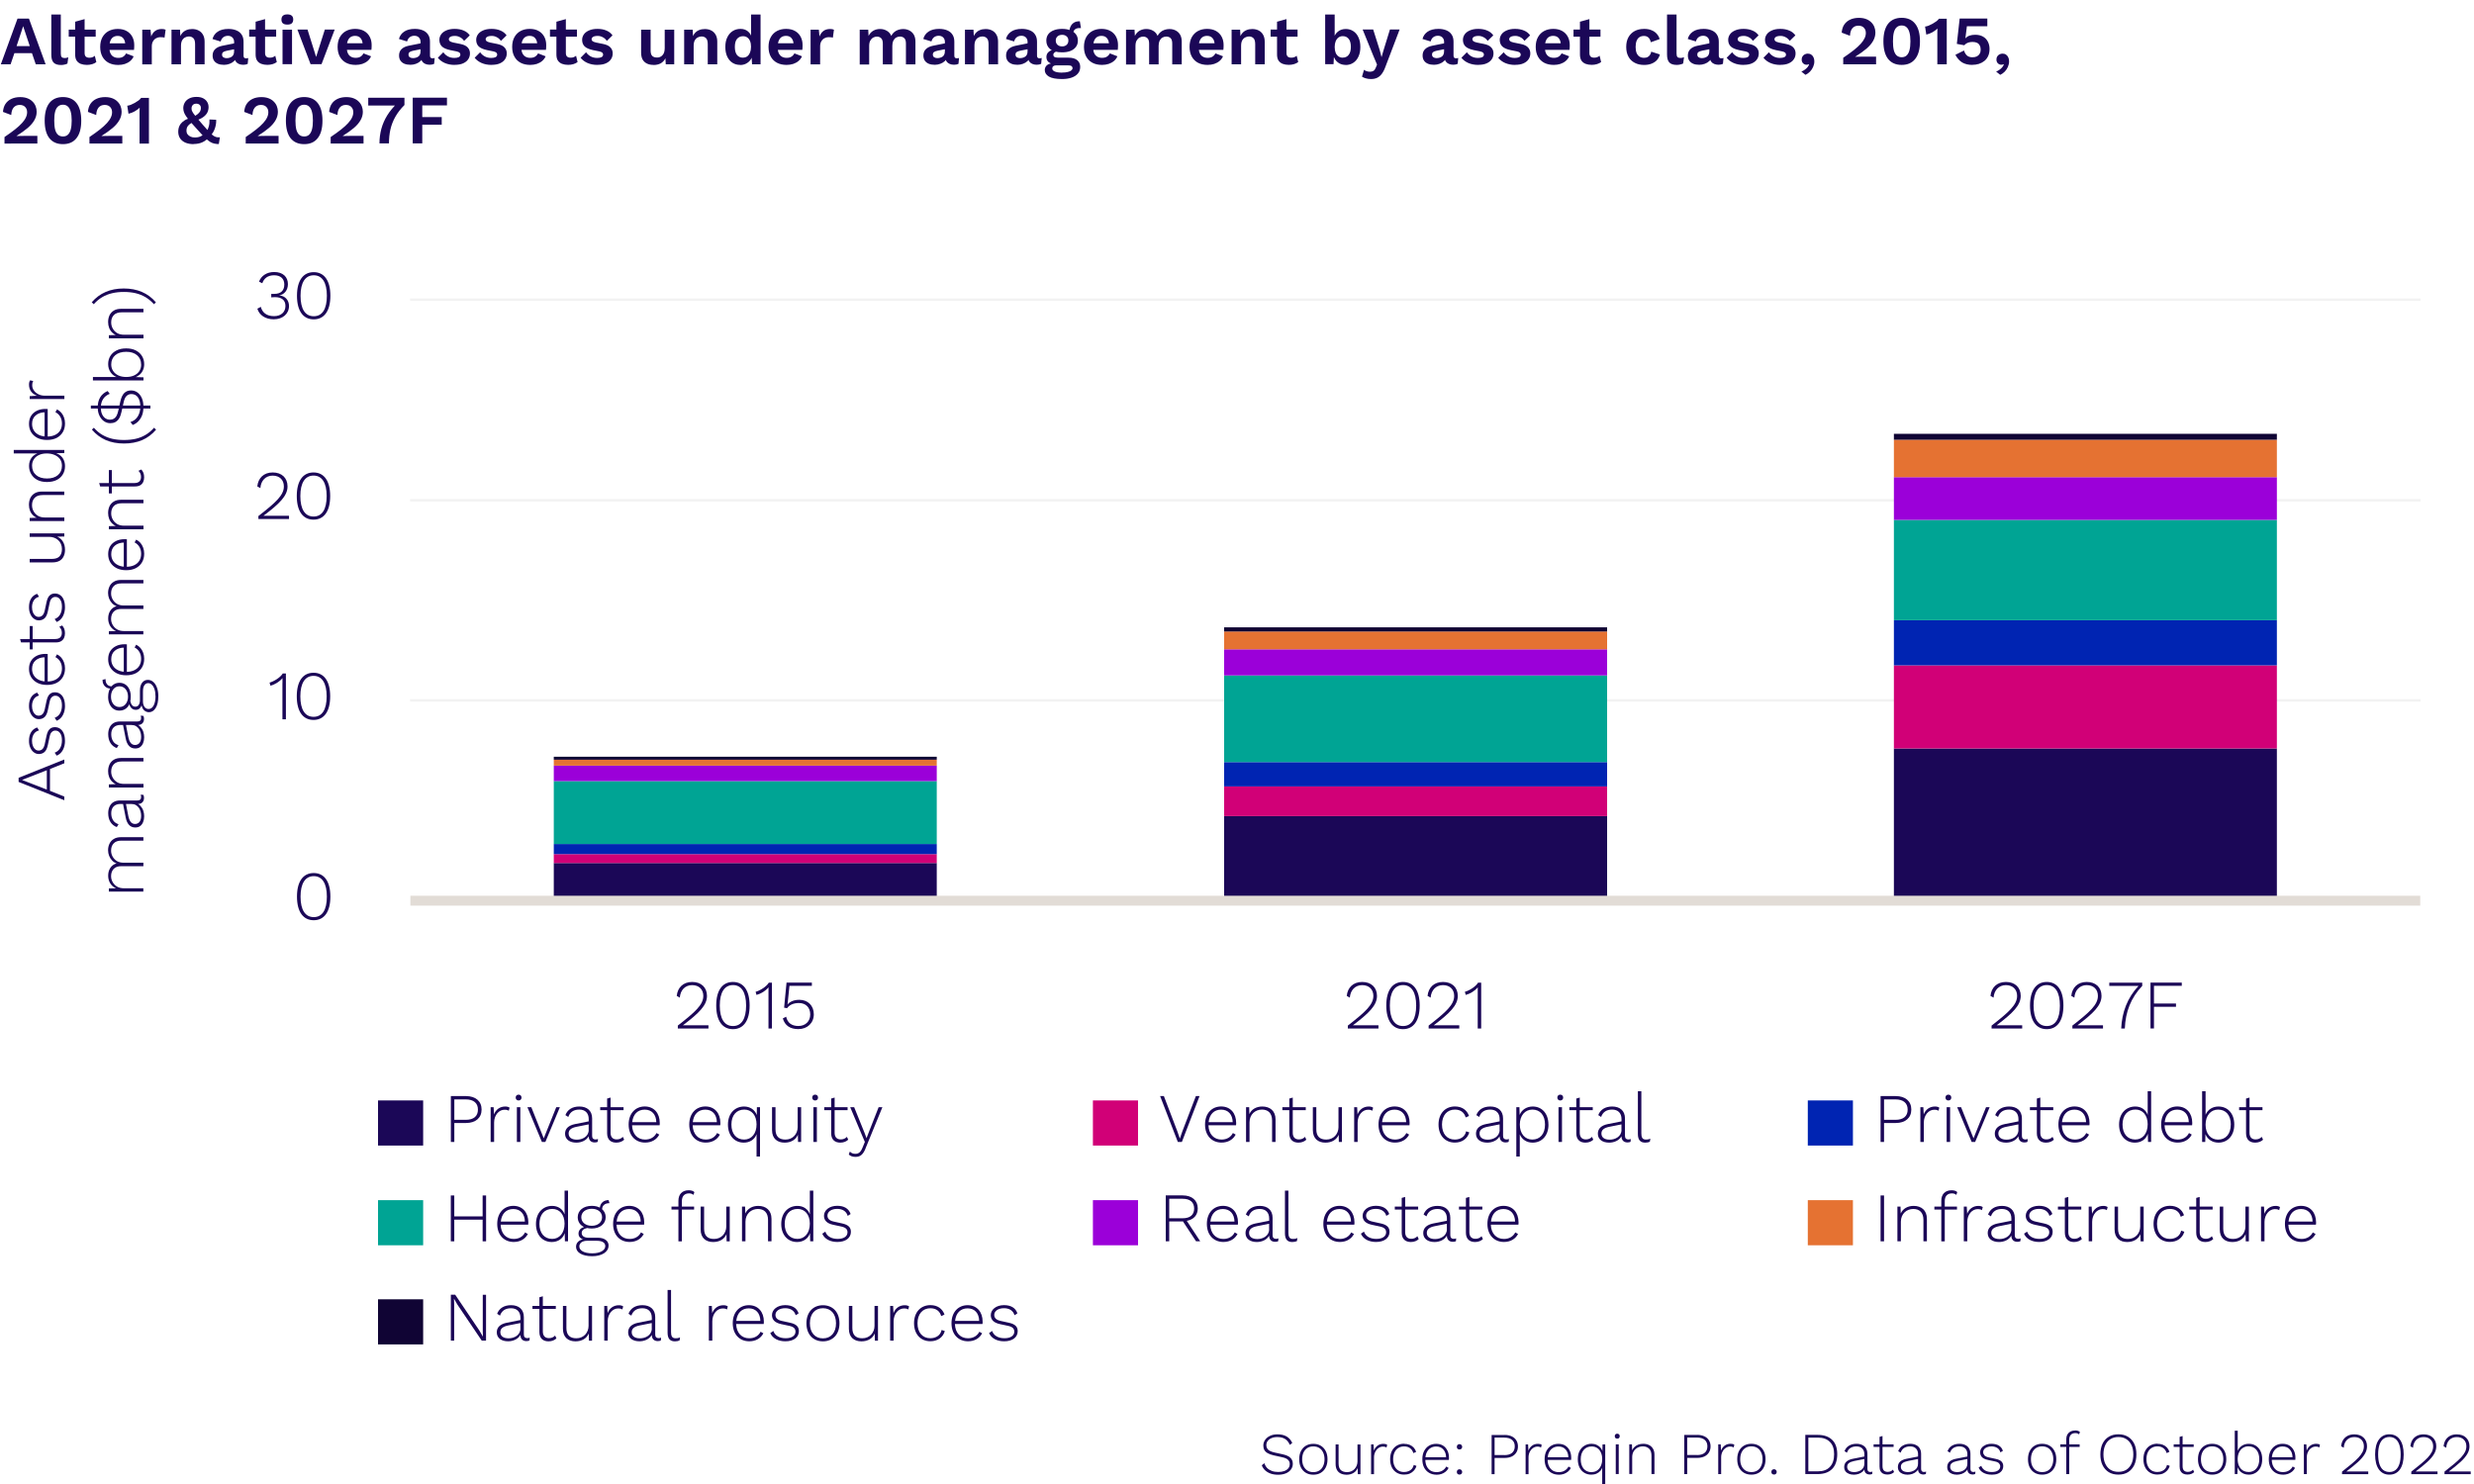 <?xml version="1.0" encoding="UTF-8"?><svg id="Layer_1" xmlns="http://www.w3.org/2000/svg" xmlns:xlink="http://www.w3.org/1999/xlink" viewBox="0 0 500 300"><defs><style>.cls-1,.cls-2,.cls-3,.cls-4,.cls-5,.cls-6,.cls-7{fill-rule:evenodd;}.cls-1,.cls-8{fill:#0024b2;}.cls-9{fill:#fff;}.cls-2,.cls-10{fill:#100434;}.cls-3,.cls-11{fill:#9b00d9;}.cls-4,.cls-12{fill:#e57232;}.cls-5,.cls-13{fill:#00a494;}.cls-6,.cls-14{fill:#1b0757;}.cls-7,.cls-15{fill:#d10077;}.cls-16{stroke:#e2dcd6;stroke-width:2px;}.cls-16,.cls-17{stroke-linejoin:round;}.cls-16,.cls-17,.cls-18{fill:none;}.cls-17{stroke:#f2f2f2;stroke-width:.5px;}.cls-19{clip-path:url(#clippath);}</style><clipPath id="clippath"><rect class="cls-18" width="500" height="300"/></clipPath></defs><g class="cls-19"><g><rect class="cls-9" width="500" height="300"/><path class="cls-14" d="M258.18,289.96c.73,0,1.34,.14,1.84,.43,.5,.29,.89,.73,1.15,1.32l-.5,.38c-.23-.56-.56-.96-.98-1.21-.42-.25-.93-.37-1.55-.37-.47,0-.87,.08-1.2,.23-.33,.14-.58,.34-.76,.59-.17,.24-.25,.51-.25,.82,0,.37,.12,.67,.36,.91s.68,.43,1.32,.58l1.56,.34c.78,.17,1.32,.41,1.63,.73,.32,.31,.48,.72,.48,1.21,0,.43-.13,.82-.38,1.15-.25,.34-.59,.6-1.03,.78-.44,.18-.96,.28-1.55,.28s-1.08-.08-1.52-.23c-.44-.16-.81-.38-1.12-.66-.3-.29-.53-.63-.67-1.03l.53-.41c.11,.38,.3,.7,.55,.97,.26,.26,.59,.46,.97,.6,.38,.14,.81,.2,1.28,.2s.85-.06,1.2-.18c.35-.13,.62-.31,.82-.55,.2-.24,.3-.54,.3-.89s-.12-.62-.36-.85c-.23-.23-.65-.41-1.25-.53l-1.63-.36c-.5-.11-.91-.26-1.22-.44-.31-.18-.54-.4-.68-.66-.14-.26-.2-.56-.2-.89,0-.41,.12-.78,.35-1.12,.23-.34,.56-.62,1-.83,.43-.21,.94-.31,1.54-.31Zm7.25,1.92c.56,0,1.05,.12,1.48,.37,.43,.25,.77,.61,1.01,1.08,.25,.46,.37,1.02,.37,1.67s-.12,1.21-.37,1.68c-.24,.46-.58,.82-1.01,1.07-.42,.25-.92,.37-1.48,.37s-1.06-.12-1.49-.37c-.42-.25-.76-.6-1.01-1.07-.24-.47-.36-1.03-.36-1.68s.12-1.2,.36-1.67c.25-.47,.58-.83,1.01-1.08,.43-.25,.93-.37,1.49-.37Zm0,.52c-.46,0-.85,.1-1.19,.31-.34,.21-.6,.51-.79,.9-.18,.38-.28,.85-.28,1.39s.09,1,.28,1.39c.19,.39,.46,.69,.79,.9,.34,.21,.73,.31,1.19,.31s.85-.1,1.19-.31c.34-.21,.6-.51,.78-.9,.19-.39,.29-.86,.29-1.39s-.1-1.01-.29-1.39c-.18-.39-.44-.69-.78-.9-.34-.21-.73-.31-1.19-.31Zm6.68,5.72c-.42,0-.79-.08-1.12-.23s-.59-.39-.78-.71c-.18-.33-.28-.74-.28-1.22v-3.96h.6v3.82c0,.62,.15,1.08,.44,1.36,.3,.28,.73,.42,1.27,.42,.32,0,.61-.06,.86-.17,.26-.11,.49-.27,.67-.47,.18-.2,.32-.43,.42-.68,.1-.26,.16-.53,.16-.83v-3.44h.6v6h-.54l-.02-1.24c-.18,.42-.46,.76-.86,1-.4,.24-.88,.36-1.43,.36Zm4.99-.12v-6h.5l.07,1.26c.15-.42,.4-.76,.73-1.01,.34-.25,.74-.37,1.21-.37,.16,0,.3,.02,.43,.05,.13,.03,.23,.08,.31,.16l-.13,.53c-.09-.06-.18-.1-.29-.13-.1-.03-.26-.05-.47-.05-.3,0-.59,.1-.86,.29-.27,.18-.49,.44-.66,.78-.17,.33-.25,.71-.25,1.14v3.36h-.6Zm6.68-6.12c.41,0,.77,.06,1.09,.19,.32,.13,.59,.31,.82,.55,.22,.24,.4,.53,.52,.88l-.56,.26c-.13-.43-.35-.76-.67-1-.31-.24-.71-.36-1.2-.36-.44,0-.83,.1-1.16,.31-.34,.2-.6,.5-.78,.89-.18,.38-.28,.85-.28,1.39s.09,1,.28,1.39c.18,.39,.44,.69,.77,.9,.33,.2,.72,.3,1.16,.3,.34,0,.64-.06,.91-.17,.28-.11,.51-.28,.68-.49,.18-.22,.3-.47,.36-.77l.55,.19c-.1,.37-.28,.68-.52,.95-.23,.26-.52,.47-.85,.61-.34,.14-.71,.2-1.13,.2-.54,0-1.03-.12-1.46-.37-.42-.25-.76-.6-1-1.07-.24-.47-.36-1.03-.36-1.68s.12-1.2,.36-1.67c.25-.47,.58-.83,1.01-1.08,.43-.25,.92-.37,1.46-.37Zm6.54,6.24c-.55,0-1.04-.12-1.48-.37-.43-.25-.77-.6-1.02-1.07-.24-.47-.36-1.03-.36-1.68s.12-1.2,.36-1.67c.25-.47,.58-.83,1-1.08,.42-.25,.89-.37,1.43-.37s1.01,.12,1.39,.36c.38,.24,.68,.58,.89,1.01,.21,.42,.31,.92,.31,1.48,0,.07,0,.14-.01,.22,0,.06,0,.12-.01,.18h-4.98v-.54h4.72l-.3,.08c0-.69-.19-1.24-.55-1.64-.35-.41-.84-.61-1.46-.61-.43,0-.81,.1-1.14,.31-.33,.2-.58,.5-.77,.89-.18,.38-.28,.85-.28,1.39s.09,1,.28,1.39c.19,.39,.46,.69,.79,.9,.34,.2,.74,.3,1.19,.3s.86-.1,1.19-.3c.34-.2,.6-.48,.78-.83l.48,.28c-.14,.29-.34,.54-.58,.74-.24,.2-.52,.36-.83,.47s-.66,.17-1.03,.17Zm4.65-6.18c.16,0,.29,.05,.38,.16,.1,.1,.16,.22,.16,.38s-.05,.29-.16,.4c-.1,.1-.22,.14-.38,.14s-.29-.05-.4-.14c-.1-.1-.14-.24-.14-.4s.05-.29,.14-.38c.1-.1,.24-.16,.4-.16Zm0,5.08c.16,0,.29,.05,.38,.16,.1,.1,.16,.22,.16,.38s-.05,.29-.16,.4c-.1,.1-.22,.14-.38,.14s-.29-.05-.4-.14c-.1-.1-.14-.24-.14-.4s.05-.29,.14-.38c.1-.1,.24-.16,.4-.16Zm9.12-6.94c.55,0,1.03,.1,1.43,.29,.4,.18,.71,.45,.92,.79,.22,.34,.34,.76,.34,1.24s-.11,.9-.34,1.25c-.22,.34-.52,.61-.92,.8-.4,.18-.88,.28-1.43,.28h-2.03v3.28h-.6v-7.92h2.63Zm-.07,4.08c.7,0,1.22-.15,1.58-.46,.36-.31,.54-.75,.54-1.31s-.18-.99-.54-1.3c-.36-.31-.89-.47-1.58-.47h-1.96v3.53h1.96Zm4.31,3.84v-6h.5l.07,1.26c.15-.42,.4-.76,.73-1.01,.34-.25,.74-.37,1.21-.37,.16,0,.3,.02,.43,.05,.13,.03,.23,.08,.31,.16l-.13,.53c-.09-.06-.18-.1-.29-.13-.1-.03-.26-.05-.47-.05-.3,0-.59,.1-.86,.29-.27,.18-.49,.44-.66,.78-.17,.33-.25,.71-.25,1.14v3.36h-.6Zm6.7,.12c-.55,0-1.04-.12-1.48-.37-.43-.25-.77-.6-1.02-1.07-.24-.47-.36-1.03-.36-1.68s.12-1.2,.36-1.67c.25-.47,.58-.83,1-1.08,.42-.25,.89-.37,1.43-.37s1.01,.12,1.39,.36c.38,.24,.68,.58,.89,1.01,.21,.42,.31,.92,.31,1.48,0,.07,0,.14-.01,.22,0,.06,0,.12-.01,.18h-4.98v-.54h4.72l-.3,.08c0-.69-.19-1.24-.55-1.64-.35-.41-.84-.61-1.46-.61-.43,0-.81,.1-1.14,.31-.33,.2-.58,.5-.77,.89-.18,.38-.28,.85-.28,1.39s.09,1,.28,1.39c.19,.39,.46,.69,.79,.9,.34,.2,.74,.3,1.19,.3s.86-.1,1.19-.3c.34-.2,.6-.48,.78-.83l.48,.28c-.14,.29-.34,.54-.58,.74-.24,.2-.52,.36-.83,.47s-.66,.17-1.03,.17Zm8.78,2.4v-4.27l.1,.07c-.07,.38-.22,.71-.44,.98-.22,.26-.5,.47-.82,.61-.32,.14-.67,.2-1.04,.2-.52,0-.99-.12-1.4-.37-.42-.25-.74-.6-.98-1.07-.23-.47-.35-1.03-.35-1.68s.12-1.23,.37-1.69c.25-.46,.58-.82,1.01-1.06,.42-.25,.89-.37,1.4-.37,.38,0,.72,.07,1.03,.22,.31,.14,.58,.34,.79,.6,.22,.26,.36,.57,.44,.94h-.08s.04-1.63,.04-1.63h.54v8.52h-.6Zm-2.14-2.93c.42,0,.79-.1,1.1-.31,.32-.22,.57-.52,.76-.91,.18-.39,.28-.86,.28-1.39s-.09-1-.28-1.38c-.18-.38-.42-.68-.74-.88-.32-.21-.69-.31-1.1-.31-.68,0-1.22,.23-1.62,.7s-.6,1.1-.6,1.9,.2,1.43,.59,1.9c.4,.46,.94,.7,1.62,.7Zm5.18-6.76c-.15,0-.28-.04-.37-.13-.09-.1-.13-.22-.13-.37s.04-.27,.13-.36c.1-.1,.22-.14,.37-.14s.27,.05,.36,.14c.1,.09,.14,.21,.14,.36s-.05,.28-.14,.37c-.09,.09-.21,.13-.36,.13Zm.3,1.16v6h-.6v-6h.6Zm2.13,6v-6h.54l.05,1.5-.1-.08c.11-.33,.28-.6,.5-.83,.22-.23,.49-.41,.8-.53,.31-.12,.65-.18,1.01-.18,.45,0,.84,.08,1.19,.25s.61,.42,.8,.74c.2,.33,.3,.74,.3,1.24v3.89h-.6v-3.7c0-.66-.16-1.14-.49-1.44-.32-.3-.74-.46-1.26-.46-.38,0-.73,.09-1.06,.26-.32,.17-.58,.42-.79,.74-.2,.33-.3,.73-.3,1.2v3.38h-.6Zm13.74-7.92c.55,0,1.03,.1,1.43,.29,.4,.18,.71,.45,.92,.79,.22,.34,.34,.76,.34,1.24s-.11,.9-.34,1.25c-.22,.34-.52,.61-.92,.8-.4,.18-.88,.28-1.43,.28h-2.03v3.28h-.6v-7.92h2.63Zm-.07,4.08c.7,0,1.22-.15,1.58-.46,.36-.31,.54-.75,.54-1.31s-.18-.99-.54-1.3c-.36-.31-.89-.47-1.58-.47h-1.96v3.53h1.96Zm4.31,3.84v-6h.5l.07,1.26c.15-.42,.4-.76,.73-1.01,.34-.25,.74-.37,1.21-.37,.16,0,.3,.02,.43,.05,.13,.03,.23,.08,.31,.16l-.13,.53c-.09-.06-.18-.1-.29-.13-.1-.03-.26-.05-.47-.05-.3,0-.59,.1-.86,.29-.27,.18-.49,.44-.66,.78-.17,.33-.25,.71-.25,1.14v3.36h-.6Zm6.7-6.12c.56,0,1.05,.12,1.48,.37,.43,.25,.77,.61,1.01,1.08,.25,.46,.37,1.02,.37,1.67s-.12,1.21-.37,1.68c-.24,.46-.58,.82-1.01,1.07-.42,.25-.92,.37-1.48,.37s-1.06-.12-1.49-.37c-.42-.25-.76-.6-1.01-1.07-.24-.47-.36-1.03-.36-1.68s.12-1.2,.36-1.67c.25-.47,.58-.83,1.01-1.08,.43-.25,.93-.37,1.49-.37Zm0,.52c-.46,0-.85,.1-1.19,.31-.34,.21-.6,.51-.79,.9-.18,.38-.28,.85-.28,1.39s.09,1,.28,1.39c.19,.39,.46,.69,.79,.9,.34,.21,.73,.31,1.19,.31s.85-.1,1.19-.31c.34-.21,.6-.51,.78-.9,.19-.39,.29-.86,.29-1.39s-.1-1.01-.29-1.39c-.18-.39-.44-.69-.78-.9-.34-.21-.73-.31-1.19-.31Zm4.58,4.62c.16,0,.29,.05,.38,.16,.1,.1,.16,.22,.16,.38s-.05,.29-.16,.4c-.1,.1-.22,.14-.38,.14s-.29-.05-.4-.14c-.1-.1-.14-.24-.14-.4s.05-.29,.14-.38c.1-.1,.24-.16,.4-.16Zm8.82-6.94c1.26,0,2.24,.34,2.92,1.01,.69,.66,1.03,1.63,1.03,2.89s-.34,2.3-1.03,2.99c-.68,.69-1.65,1.03-2.92,1.03h-2.5v-7.92h2.5Zm.05,7.37c1.06,0,1.86-.3,2.42-.9,.57-.6,.85-1.46,.85-2.57s-.28-1.9-.85-2.47c-.56-.58-1.37-.88-2.42-.88h-1.94v6.82h1.94Zm9.39-3.4c0-.52-.14-.92-.42-1.21s-.68-.43-1.2-.43c-.46,0-.85,.1-1.18,.3-.33,.19-.57,.52-.73,.97l-.49-.31c.18-.47,.47-.84,.88-1.09,.42-.26,.93-.4,1.54-.4,.44,0,.82,.08,1.15,.24,.34,.15,.6,.38,.78,.68,.18,.3,.28,.68,.28,1.14v3c0,.42,.19,.64,.58,.64,.17,0,.31-.03,.43-.08l-.04,.48c-.14,.07-.31,.11-.53,.11-.18,0-.36-.04-.52-.11-.16-.07-.29-.19-.4-.36-.1-.17-.14-.4-.14-.68v-.32h.17c-.07,.33-.23,.62-.48,.85-.24,.22-.52,.39-.84,.5-.32,.1-.64,.16-.96,.16-.38,0-.71-.06-1.01-.18s-.53-.29-.7-.52c-.17-.23-.25-.52-.25-.85,0-.45,.15-.81,.44-1.08,.3-.28,.73-.47,1.27-.58l2.48-.49v.5l-2.18,.43c-.47,.1-.82,.24-1.06,.42s-.35,.44-.35,.76,.12,.59,.37,.78c.25,.18,.6,.28,1.06,.28,.23,0,.47-.03,.71-.1,.24-.06,.46-.16,.66-.3,.21-.14,.37-.32,.49-.53,.12-.22,.18-.48,.18-.78v-1.84Zm3.66-3.72v6.08c0,.38,.09,.66,.26,.86,.18,.19,.45,.29,.79,.29,.22,0,.42-.04,.59-.11,.18-.08,.33-.19,.47-.34l.23,.49c-.15,.15-.34,.28-.58,.37-.23,.09-.49,.13-.78,.13-.31,0-.59-.06-.83-.17-.24-.12-.43-.3-.56-.54-.13-.24-.19-.54-.19-.91v-6l.6-.17Zm2.24,1.67v.52h-4.04v-.52h4.04Zm4.95,2.05c0-.52-.14-.92-.42-1.21s-.68-.43-1.2-.43c-.46,0-.85,.1-1.18,.3-.33,.19-.57,.52-.73,.97l-.49-.31c.18-.47,.47-.84,.88-1.09,.42-.26,.93-.4,1.54-.4,.44,0,.82,.08,1.15,.24,.34,.15,.6,.38,.78,.68,.18,.3,.28,.68,.28,1.14v3c0,.42,.19,.64,.58,.64,.17,0,.31-.03,.43-.08l-.04,.48c-.14,.07-.31,.11-.53,.11-.18,0-.36-.04-.52-.11-.16-.07-.29-.19-.4-.36-.1-.17-.14-.4-.14-.68v-.32h.17c-.07,.33-.23,.62-.48,.85-.24,.22-.52,.39-.84,.5-.32,.1-.64,.16-.96,.16-.38,0-.71-.06-1.01-.18-.3-.12-.53-.29-.7-.52-.17-.23-.25-.52-.25-.85,0-.45,.15-.81,.44-1.08,.3-.28,.73-.47,1.27-.58l2.48-.49v.5l-2.18,.43c-.47,.1-.82,.24-1.06,.42s-.35,.44-.35,.76,.12,.59,.37,.78c.25,.18,.6,.28,1.06,.28,.23,0,.47-.03,.71-.1s.46-.16,.66-.3c.21-.14,.37-.32,.49-.53,.12-.22,.18-.48,.18-.78v-1.84Zm9.97,0c0-.52-.14-.92-.42-1.21s-.68-.43-1.2-.43c-.46,0-.85,.1-1.18,.3-.33,.19-.57,.52-.73,.97l-.49-.31c.18-.47,.47-.84,.88-1.09,.42-.26,.93-.4,1.54-.4,.44,0,.82,.08,1.15,.24,.34,.15,.6,.38,.78,.68,.18,.3,.28,.68,.28,1.14v3c0,.42,.19,.64,.58,.64,.17,0,.31-.03,.43-.08l-.04,.48c-.14,.07-.31,.11-.53,.11-.18,0-.36-.04-.52-.11-.16-.07-.29-.19-.4-.36-.1-.17-.14-.4-.14-.68v-.32h.17c-.07,.33-.23,.62-.48,.85-.24,.22-.52,.39-.84,.5-.32,.1-.64,.16-.96,.16-.38,0-.71-.06-1.01-.18s-.53-.29-.7-.52c-.17-.23-.25-.52-.25-.85,0-.45,.15-.81,.44-1.08,.3-.28,.73-.47,1.27-.58l2.48-.49v.5l-2.18,.43c-.47,.1-.82,.24-1.06,.42s-.35,.44-.35,.76,.12,.59,.37,.78c.25,.18,.6,.28,1.06,.28,.23,0,.47-.03,.71-.1,.24-.06,.46-.16,.66-.3,.21-.14,.37-.32,.49-.53,.12-.22,.18-.48,.18-.78v-1.84Zm4.87,4.07c-.61,0-1.15-.12-1.62-.37-.46-.25-.79-.6-.98-1.07l.52-.35c.14,.4,.4,.71,.77,.94,.38,.22,.83,.32,1.37,.32s.94-.1,1.24-.31c.3-.21,.46-.48,.46-.83,0-.23-.08-.43-.23-.6-.14-.18-.42-.31-.83-.4l-1.4-.3c-.58-.12-.99-.31-1.24-.58-.24-.27-.36-.6-.36-.98,0-.32,.1-.61,.29-.86,.19-.26,.46-.46,.79-.61,.34-.16,.74-.24,1.2-.24,.6,0,1.1,.12,1.49,.36,.39,.23,.67,.58,.83,1.06l-.5,.32c-.12-.42-.34-.73-.67-.92-.32-.19-.7-.29-1.14-.29-.34,0-.63,.05-.89,.16-.25,.1-.44,.23-.59,.41-.14,.17-.2,.36-.2,.59s.08,.44,.24,.64c.16,.18,.44,.32,.85,.41l1.44,.31c.57,.12,.96,.3,1.19,.55,.22,.24,.34,.54,.34,.9s-.1,.67-.29,.94c-.19,.26-.46,.47-.82,.61-.35,.14-.76,.2-1.24,.2Zm10.23-6.24c.56,0,1.05,.12,1.48,.37,.43,.25,.77,.61,1.01,1.08,.25,.46,.37,1.02,.37,1.67s-.12,1.21-.37,1.68c-.24,.46-.58,.82-1.01,1.07-.42,.25-.92,.37-1.48,.37s-1.06-.12-1.49-.37c-.42-.25-.76-.6-1.01-1.07-.24-.47-.36-1.03-.36-1.68s.12-1.2,.36-1.67c.25-.47,.58-.83,1.01-1.08,.43-.25,.93-.37,1.49-.37Zm0,.52c-.46,0-.85,.1-1.19,.31-.34,.21-.6,.51-.79,.9-.18,.38-.28,.85-.28,1.39s.09,1,.28,1.39c.19,.39,.46,.69,.79,.9,.34,.21,.73,.31,1.19,.31s.85-.1,1.19-.31c.34-.21,.6-.51,.78-.9,.19-.39,.29-.86,.29-1.39s-.1-1.01-.29-1.39c-.18-.39-.44-.69-.78-.9-.34-.21-.73-.31-1.19-.31Zm6.66-3.22c.22,0,.41,.03,.58,.08s.3,.14,.4,.24l-.17,.48c-.1-.1-.22-.16-.34-.2s-.26-.06-.42-.06c-.39,0-.7,.11-.91,.34s-.32,.56-.32,1v6.95h-.6v-7.01c0-.27,.04-.52,.11-.74,.08-.22,.2-.41,.35-.56,.15-.16,.34-.28,.56-.37,.22-.09,.48-.13,.77-.13Zm.92,2.82v.52h-3.91v-.52h3.91Zm7.83-2.04c.75,0,1.4,.17,1.94,.5,.54,.33,.96,.8,1.26,1.4,.3,.61,.44,1.33,.44,2.17s-.15,1.56-.44,2.17c-.3,.61-.72,1.08-1.26,1.42-.54,.33-1.19,.49-1.94,.49s-1.39-.16-1.94-.49c-.54-.34-.96-.81-1.26-1.42-.3-.61-.44-1.33-.44-2.17s.15-1.56,.44-2.17c.3-.61,.72-1.08,1.26-1.4,.55-.34,1.2-.5,1.94-.5Zm0,.55c-.62,0-1.15,.14-1.61,.43-.45,.28-.8,.68-1.04,1.21-.25,.53-.37,1.16-.37,1.88s.12,1.36,.37,1.88c.25,.53,.6,.94,1.04,1.22,.46,.28,.99,.42,1.61,.42s1.16-.14,1.61-.42c.45-.29,.8-.7,1.04-1.22,.25-.53,.37-1.16,.37-1.88s-.12-1.36-.37-1.88c-.25-.53-.6-.93-1.04-1.21-.45-.29-.98-.43-1.61-.43Zm7.89,1.37c.41,0,.77,.06,1.09,.19,.32,.13,.59,.31,.82,.55,.22,.24,.4,.53,.52,.88l-.56,.26c-.13-.43-.35-.76-.67-1-.31-.24-.71-.36-1.2-.36-.44,0-.83,.1-1.16,.31-.34,.2-.6,.5-.78,.89-.18,.38-.28,.85-.28,1.39s.09,1,.28,1.39c.18,.39,.44,.69,.77,.9,.33,.2,.72,.3,1.16,.3,.34,0,.64-.06,.91-.17,.28-.11,.51-.28,.68-.49,.18-.22,.3-.47,.36-.77l.55,.19c-.1,.37-.28,.68-.52,.95-.23,.26-.52,.47-.85,.61-.34,.14-.71,.2-1.13,.2-.54,0-1.03-.12-1.46-.37-.42-.25-.76-.6-1-1.07-.24-.47-.36-1.03-.36-1.68s.12-1.2,.36-1.67c.25-.47,.58-.83,1.01-1.08,.43-.25,.92-.37,1.46-.37Zm5.09-1.55v6.08c0,.38,.09,.66,.26,.86,.18,.19,.45,.29,.79,.29,.22,0,.42-.04,.59-.11,.18-.08,.33-.19,.47-.34l.23,.49c-.15,.15-.34,.28-.58,.37-.23,.09-.49,.13-.78,.13-.31,0-.59-.06-.83-.17-.24-.12-.43-.3-.56-.54-.13-.24-.19-.54-.19-.91v-6l.6-.17Zm2.24,1.67v.52h-4.04v-.52h4.04Zm3.73-.12c.56,0,1.05,.12,1.48,.37,.43,.25,.77,.61,1.01,1.08,.25,.46,.37,1.02,.37,1.67s-.12,1.21-.37,1.68c-.24,.46-.58,.82-1.01,1.07-.42,.25-.92,.37-1.48,.37s-1.06-.12-1.49-.37c-.42-.25-.76-.6-1.01-1.07-.24-.47-.36-1.03-.36-1.68s.12-1.2,.36-1.67c.25-.47,.58-.83,1.01-1.08,.43-.25,.93-.37,1.49-.37Zm0,.52c-.46,0-.85,.1-1.19,.31-.34,.21-.6,.51-.79,.9-.18,.38-.28,.85-.28,1.39s.09,1,.28,1.39c.19,.39,.46,.69,.79,.9,.34,.21,.73,.31,1.19,.31s.85-.1,1.19-.31c.34-.21,.6-.51,.78-.9,.19-.39,.29-.86,.29-1.39s-.1-1.01-.29-1.39c-.18-.39-.44-.69-.78-.9-.34-.21-.73-.31-1.19-.31Zm7.39,5.72c-.37,0-.71-.07-1.03-.2-.31-.14-.58-.33-.8-.59-.22-.26-.38-.56-.48-.9l.08-.1-.05,1.67h-.54v-8.76h.6v4.37l-.07-.11c.16-.5,.44-.89,.85-1.18,.42-.3,.9-.44,1.44-.44s1,.12,1.4,.37c.41,.25,.73,.6,.97,1.07,.24,.46,.36,1.02,.36,1.68s-.12,1.21-.36,1.68c-.24,.46-.57,.82-.98,1.07-.41,.25-.87,.37-1.39,.37Zm-.07-.53c.68,0,1.22-.23,1.61-.7,.4-.46,.6-1.1,.6-1.9s-.2-1.43-.59-1.9-.93-.7-1.61-.7c-.42,0-.79,.11-1.12,.32-.33,.21-.58,.51-.77,.9s-.28,.85-.28,1.38,.09,.99,.28,1.38c.18,.38,.44,.68,.76,.89,.33,.21,.7,.31,1.12,.31Zm6.99,.53c-.55,0-1.04-.12-1.48-.37-.43-.25-.77-.6-1.02-1.07-.24-.47-.36-1.03-.36-1.68s.12-1.2,.36-1.67c.25-.47,.58-.83,1-1.08,.42-.25,.89-.37,1.43-.37s1.01,.12,1.39,.36c.38,.24,.68,.58,.89,1.01,.21,.42,.31,.92,.31,1.48,0,.07,0,.14-.01,.22,0,.06,0,.12-.01,.18h-4.98v-.54h4.72l-.3,.08c0-.69-.19-1.24-.55-1.64-.35-.41-.84-.61-1.46-.61-.43,0-.81,.1-1.14,.31-.33,.2-.58,.5-.77,.89-.18,.38-.28,.85-.28,1.39s.09,1,.28,1.39c.19,.39,.46,.69,.79,.9,.34,.2,.74,.3,1.19,.3s.86-.1,1.19-.3c.34-.2,.6-.48,.78-.83l.48,.28c-.14,.29-.34,.54-.58,.74-.24,.2-.52,.36-.83,.47s-.66,.17-1.03,.17Zm4.23-.12v-6h.5l.07,1.26c.15-.42,.4-.76,.73-1.01,.34-.25,.74-.37,1.21-.37,.16,0,.3,.02,.43,.05,.13,.03,.23,.08,.31,.16l-.13,.53c-.09-.06-.18-.1-.29-.13-.1-.03-.26-.05-.47-.05-.3,0-.59,.1-.86,.29-.27,.18-.49,.44-.66,.78-.17,.33-.25,.71-.25,1.14v3.36h-.6Zm7.71,0v-.49c.75-.59,1.4-1.12,1.96-1.58,.55-.46,1.01-.89,1.38-1.28,.37-.4,.64-.78,.82-1.14,.18-.37,.26-.74,.26-1.13,0-.57-.18-1.02-.53-1.36-.34-.34-.82-.5-1.42-.5s-1.12,.2-1.5,.59c-.37,.39-.58,.92-.62,1.57l-.53-.3c.05-.49,.18-.91,.4-1.27,.22-.36,.53-.64,.91-.84,.38-.2,.84-.3,1.36-.3,.39,0,.74,.06,1.06,.17,.32,.11,.59,.28,.8,.49,.22,.21,.4,.46,.52,.76,.12,.3,.18,.63,.18,1,0,.54-.15,1.06-.46,1.57-.3,.5-.75,1.04-1.37,1.6s-1.4,1.2-2.34,1.91h0c.06,.01,.14,.01,.24,.01,.1,0,.2-.01,.3-.01h3.88v.55h-5.29Zm9.57,.12c-.9,0-1.6-.35-2.11-1.04-.51-.7-.77-1.72-.77-3.04s.26-2.33,.77-3.02c.51-.7,1.22-1.06,2.11-1.06s1.61,.35,2.12,1.06c.51,.7,.77,1.7,.77,3.02s-.26,2.33-.77,3.04c-.51,.7-1.22,1.04-2.12,1.04Zm.01-.54c.49,0,.9-.13,1.24-.4,.34-.27,.59-.67,.77-1.2,.18-.53,.26-1.18,.26-1.94s-.09-1.42-.26-1.94c-.18-.53-.43-.92-.77-1.19-.34-.27-.75-.41-1.24-.41s-.9,.14-1.25,.41c-.34,.26-.59,.66-.77,1.19-.18,.53-.26,1.18-.26,1.94s.09,1.41,.26,1.94c.18,.53,.43,.93,.77,1.2,.34,.26,.76,.4,1.25,.4Zm4.42,.42v-.49c.75-.59,1.4-1.12,1.96-1.58,.55-.46,1.01-.89,1.38-1.28,.37-.4,.64-.78,.82-1.14,.18-.37,.26-.74,.26-1.13,0-.57-.18-1.02-.53-1.36-.34-.34-.82-.5-1.42-.5s-1.12,.2-1.5,.59c-.37,.39-.58,.92-.62,1.57l-.53-.3c.05-.49,.18-.91,.4-1.27,.22-.36,.53-.64,.91-.84,.38-.2,.84-.3,1.36-.3,.39,0,.74,.06,1.06,.17,.32,.11,.59,.28,.8,.49,.22,.21,.4,.46,.52,.76,.12,.3,.18,.63,.18,1,0,.54-.15,1.06-.46,1.57-.3,.5-.75,1.04-1.37,1.6s-1.4,1.2-2.34,1.91h0c.06,.01,.14,.01,.24,.01,.1,0,.2-.01,.3-.01h3.88v.55h-5.29Zm6.71,0v-.49c.75-.59,1.4-1.12,1.96-1.58,.55-.46,1.01-.89,1.38-1.28,.37-.4,.64-.78,.82-1.14,.18-.37,.26-.74,.26-1.13,0-.57-.18-1.02-.53-1.36-.34-.34-.82-.5-1.42-.5s-1.12,.2-1.5,.59c-.37,.39-.58,.92-.62,1.57l-.53-.3c.05-.49,.18-.91,.4-1.27,.22-.36,.53-.64,.91-.84,.38-.2,.84-.3,1.36-.3,.39,0,.74,.06,1.06,.17,.32,.11,.59,.28,.8,.49,.22,.21,.4,.46,.52,.76,.12,.3,.18,.63,.18,1,0,.54-.15,1.06-.46,1.57-.3,.5-.75,1.04-1.37,1.6s-1.4,1.2-2.34,1.91h0c.06,.01,.14,.01,.24,.01,.1,0,.2-.01,.3-.01h3.88v.55h-5.29Z"/><path class="cls-14" d="M9.23,13h-2l-.77-2.25H2.91l-.77,2.25H.17L3.54,3.76h2.31l3.37,9.24Zm-5.88-3.68h2.67l-1.34-4.03-1.33,4.03ZM12.29,2.93v7.91c0,.33,.06,.56,.17,.69,.11,.13,.3,.2,.56,.2,.16,0,.29,0,.39-.03,.1-.03,.23-.07,.39-.11l-.17,1.26c-.16,.09-.36,.16-.6,.21-.23,.06-.47,.08-.7,.08-.68,0-1.18-.16-1.5-.49-.31-.34-.46-.87-.46-1.6V2.93h1.92Zm4.81,.92v6.86c0,.34,.08,.58,.25,.74,.18,.15,.42,.22,.71,.22,.23,0,.44-.03,.62-.1,.18-.07,.34-.17,.48-.29l.31,1.27c-.22,.18-.5,.32-.84,.42s-.69,.15-1.06,.15c-.47,0-.88-.07-1.25-.21-.35-.14-.63-.36-.84-.67-.2-.31-.29-.72-.29-1.23V4.39l1.92-.53Zm2.24,2.14v1.43h-5.45v-1.43h5.45Zm4.55,7.14c-.74,0-1.38-.14-1.93-.43-.54-.29-.96-.7-1.26-1.25s-.45-1.19-.45-1.96,.15-1.42,.45-1.96c.3-.54,.71-.96,1.25-1.25,.54-.29,1.16-.43,1.85-.43s1.31,.14,1.81,.43c.49,.28,.87,.67,1.13,1.16,.26,.49,.39,1.04,.39,1.67,0,.19,0,.36-.01,.53,0,.17-.02,.32-.04,.45h-5.59v-1.33h4.75l-.92,.34c0-.59-.14-1.04-.41-1.36-.26-.32-.63-.48-1.12-.48-.35,0-.66,.08-.92,.25-.25,.17-.44,.42-.57,.76-.13,.33-.2,.74-.2,1.25s.07,.91,.21,1.23c.15,.32,.35,.56,.62,.71,.27,.16,.59,.24,.97,.24,.41,0,.74-.08,.99-.24,.25-.16,.45-.38,.59-.66l1.53,.59c-.15,.36-.38,.68-.69,.94-.3,.26-.66,.46-1.08,.6-.41,.13-.85,.2-1.33,.2Zm4.86-.14V6h1.67l.13,1.37c.19-.49,.46-.86,.81-1.12,.36-.26,.82-.39,1.36-.39,.16,0,.3,.01,.43,.04,.13,.03,.24,.07,.32,.11l-.22,1.61c-.09-.04-.21-.07-.35-.08-.13-.02-.3-.03-.52-.03-.28,0-.55,.07-.81,.21-.26,.13-.48,.34-.64,.62-.17,.27-.25,.62-.25,1.04v3.63h-1.92Zm5.91,0V6h1.72l.11,2.1-.24-.22c.11-.46,.29-.84,.53-1.13,.24-.3,.54-.52,.88-.66,.35-.15,.74-.22,1.16-.22,.49,0,.91,.09,1.29,.28,.38,.19,.68,.47,.9,.85,.22,.37,.34,.84,.34,1.41v4.59h-1.92v-4.05c0-.6-.12-1.01-.35-1.23-.23-.23-.54-.35-.91-.35-.26,0-.52,.07-.77,.2-.24,.12-.44,.32-.6,.6-.15,.28-.22,.65-.22,1.12v3.71h-1.92Zm12.66-4.47c0-.4-.12-.71-.35-.94-.22-.22-.52-.34-.9-.34-.35,0-.65,.09-.91,.27-.26,.18-.45,.47-.57,.88l-1.64-.5c.16-.62,.5-1.11,1.04-1.48,.54-.37,1.26-.56,2.17-.56,.62,0,1.15,.1,1.61,.29,.46,.19,.81,.47,1.06,.85,.26,.38,.39,.86,.39,1.44v2.84c0,.35,.17,.53,.5,.53,.16,0,.31-.02,.45-.07l-.11,1.19c-.24,.12-.55,.18-.91,.18-.33,0-.62-.06-.88-.17-.26-.11-.47-.28-.62-.5-.15-.23-.22-.52-.22-.87v-.06l.34-.06c-.06,.35-.21,.66-.46,.91-.25,.24-.56,.43-.92,.56-.35,.13-.72,.2-1.11,.2-.48,0-.89-.07-1.23-.21-.35-.15-.61-.36-.8-.64-.19-.28-.28-.63-.28-1.04,0-.52,.17-.95,.5-1.27,.34-.34,.82-.56,1.44-.69l2.63-.53v1.19s-1.69,.34-1.69,.34c-.32,.07-.56,.15-.73,.27-.16,.1-.24,.28-.24,.52s.08,.41,.25,.53c.18,.12,.39,.18,.63,.18,.2,0,.39-.02,.57-.07,.19-.05,.35-.12,.5-.22,.15-.1,.27-.24,.35-.42,.08-.18,.13-.39,.13-.64v-1.89Zm6.25-4.68v6.86c0,.34,.08,.58,.25,.74,.18,.15,.42,.22,.71,.22,.23,0,.44-.03,.62-.1,.18-.07,.34-.17,.48-.29l.31,1.27c-.22,.18-.5,.32-.84,.42-.34,.1-.69,.15-1.06,.15-.47,0-.88-.07-1.25-.21-.35-.14-.63-.36-.84-.67-.2-.31-.29-.72-.29-1.23V4.39l1.92-.53Zm2.24,2.14v1.43h-5.45v-1.43h5.45Zm2.26-1.01c-.4,0-.7-.08-.9-.25-.2-.18-.29-.43-.29-.77s.1-.6,.29-.77c.2-.18,.49-.27,.9-.27s.7,.09,.9,.27c.2,.17,.29,.42,.29,.77s-.1,.59-.29,.77c-.2,.17-.49,.25-.9,.25Zm.95,1.01v7h-1.92V6h1.92Zm6.63,0h1.99l-2.66,7h-2.21l-2.66-7h2.04l1.74,5.53,1.76-5.53Zm6.22,7.14c-.74,0-1.38-.14-1.93-.43-.54-.29-.96-.7-1.26-1.25-.3-.54-.45-1.19-.45-1.96s.15-1.42,.45-1.96c.3-.54,.71-.96,1.25-1.25,.54-.29,1.16-.43,1.85-.43s1.31,.14,1.81,.43c.49,.28,.87,.67,1.13,1.16,.26,.49,.39,1.04,.39,1.67,0,.19,0,.36-.01,.53,0,.17-.02,.32-.04,.45h-5.59v-1.33h4.75l-.92,.34c0-.59-.14-1.04-.41-1.36-.26-.32-.63-.48-1.12-.48-.35,0-.66,.08-.92,.25-.25,.17-.44,.42-.57,.76-.13,.33-.2,.74-.2,1.25s.07,.91,.21,1.23c.15,.32,.35,.56,.62,.71,.27,.16,.59,.24,.97,.24,.41,0,.74-.08,.99-.24s.45-.38,.59-.66l1.53,.59c-.15,.36-.38,.68-.69,.94-.3,.26-.66,.46-1.08,.6-.41,.13-.85,.2-1.33,.2Zm13.13-4.61c0-.4-.12-.71-.35-.94-.22-.22-.52-.34-.9-.34-.35,0-.65,.09-.91,.27-.26,.18-.45,.47-.57,.88l-1.64-.5c.16-.62,.5-1.11,1.04-1.48,.54-.37,1.26-.56,2.17-.56,.62,0,1.15,.1,1.61,.29,.46,.19,.81,.47,1.06,.85,.26,.38,.39,.86,.39,1.44v2.84c0,.35,.17,.53,.5,.53,.16,0,.31-.02,.45-.07l-.11,1.19c-.24,.12-.55,.18-.91,.18-.33,0-.62-.06-.88-.17-.26-.11-.47-.28-.62-.5-.15-.23-.22-.52-.22-.87v-.06l.34-.06c-.06,.35-.21,.66-.46,.91-.25,.24-.56,.43-.92,.56-.35,.13-.72,.2-1.11,.2-.48,0-.89-.07-1.23-.21-.35-.15-.61-.36-.8-.64-.19-.28-.28-.63-.28-1.04,0-.52,.17-.95,.5-1.27,.34-.34,.82-.56,1.44-.69l2.63-.53v1.19s-1.69,.34-1.69,.34c-.32,.07-.56,.15-.73,.27-.16,.1-.24,.28-.24,.52s.08,.41,.25,.53c.18,.12,.39,.18,.63,.18,.2,0,.39-.02,.57-.07,.19-.05,.35-.12,.5-.22,.15-.1,.27-.24,.35-.42,.08-.18,.13-.39,.13-.64v-1.89Zm6.85,4.61c-.71,0-1.36-.13-1.95-.38-.58-.25-1.05-.61-1.41-1.06l1.11-1.12c.22,.34,.52,.61,.9,.83,.37,.21,.82,.32,1.33,.32,.36,0,.65-.05,.87-.15,.22-.11,.34-.28,.34-.52,0-.15-.05-.28-.15-.38-.1-.11-.31-.2-.62-.27l-1.23-.25c-.81-.17-1.39-.42-1.74-.76-.34-.35-.5-.79-.5-1.33,0-.38,.11-.74,.34-1.08,.23-.34,.58-.61,1.04-.81,.46-.21,1.03-.32,1.71-.32s1.31,.11,1.82,.34c.52,.21,.93,.54,1.23,.97l-1.15,1.12c-.21-.33-.48-.57-.81-.74-.33-.18-.67-.27-1.04-.27-.26,0-.49,.03-.67,.08-.19,.06-.33,.14-.42,.24-.09,.09-.14,.21-.14,.36s.07,.28,.2,.39c.13,.1,.37,.19,.71,.27l1.43,.29c.69,.14,1.19,.38,1.48,.71,.3,.33,.45,.72,.45,1.19s-.12,.85-.36,1.2c-.23,.35-.58,.62-1.05,.83-.46,.2-1.02,.29-1.69,.29Zm7.44,0c-.71,0-1.36-.13-1.95-.38-.58-.25-1.05-.61-1.41-1.06l1.11-1.12c.22,.34,.52,.61,.9,.83,.37,.21,.82,.32,1.33,.32,.36,0,.65-.05,.87-.15,.22-.11,.34-.28,.34-.52,0-.15-.05-.28-.15-.38-.1-.11-.31-.2-.62-.27l-1.23-.25c-.81-.17-1.39-.42-1.74-.76-.34-.35-.5-.79-.5-1.33,0-.38,.11-.74,.34-1.08,.23-.34,.58-.61,1.04-.81,.46-.21,1.03-.32,1.71-.32s1.31,.11,1.82,.34c.52,.21,.93,.54,1.23,.97l-1.15,1.12c-.21-.33-.48-.57-.81-.74-.33-.18-.67-.27-1.04-.27-.26,0-.49,.03-.67,.08-.19,.06-.33,.14-.42,.24-.09,.09-.14,.21-.14,.36s.07,.28,.2,.39c.13,.1,.37,.19,.71,.27l1.43,.29c.69,.14,1.18,.38,1.48,.71,.3,.33,.45,.72,.45,1.19s-.12,.85-.36,1.2c-.23,.35-.58,.62-1.05,.83-.46,.2-1.02,.29-1.69,.29Zm7.86,0c-.74,0-1.38-.14-1.93-.43-.54-.29-.96-.7-1.26-1.25-.3-.54-.45-1.19-.45-1.96s.15-1.42,.45-1.96c.3-.54,.71-.96,1.25-1.25,.54-.29,1.16-.43,1.85-.43s1.31,.14,1.81,.43c.49,.28,.87,.67,1.13,1.16,.26,.49,.39,1.04,.39,1.67,0,.19,0,.36-.01,.53,0,.17-.02,.32-.04,.45h-5.59v-1.33h4.75l-.92,.34c0-.59-.14-1.04-.41-1.36-.26-.32-.63-.48-1.12-.48-.36,0-.66,.08-.92,.25-.25,.17-.44,.42-.57,.76-.13,.33-.2,.74-.2,1.25s.07,.91,.21,1.23c.15,.32,.36,.56,.62,.71,.27,.16,.59,.24,.97,.24,.41,0,.74-.08,.99-.24,.25-.16,.45-.38,.59-.66l1.53,.59c-.15,.36-.38,.68-.69,.94-.3,.26-.66,.46-1.08,.6-.41,.13-.85,.2-1.33,.2Zm7.21-9.28v6.86c0,.34,.08,.58,.25,.74,.18,.15,.42,.22,.71,.22,.23,0,.44-.03,.62-.1,.18-.07,.34-.17,.48-.29l.31,1.27c-.22,.18-.5,.32-.84,.42s-.69,.15-1.06,.15c-.47,0-.88-.07-1.25-.21-.35-.14-.63-.36-.84-.67-.2-.31-.29-.72-.29-1.23V4.39l1.92-.53Zm2.24,2.14v1.43h-5.45v-1.43h5.45Zm4.1,7.14c-.71,0-1.36-.13-1.95-.38-.58-.25-1.05-.61-1.41-1.06l1.11-1.12c.22,.34,.52,.61,.9,.83,.37,.21,.82,.32,1.33,.32,.36,0,.65-.05,.87-.15,.22-.11,.34-.28,.34-.52,0-.15-.05-.28-.15-.38-.1-.11-.31-.2-.62-.27l-1.23-.25c-.81-.17-1.39-.42-1.74-.76-.34-.35-.5-.79-.5-1.33,0-.38,.11-.74,.34-1.08,.23-.34,.58-.61,1.04-.81,.46-.21,1.03-.32,1.71-.32s1.31,.11,1.82,.34c.52,.21,.93,.54,1.23,.97l-1.15,1.12c-.21-.33-.48-.57-.81-.74-.33-.18-.67-.27-1.04-.27-.26,0-.49,.03-.67,.08-.19,.06-.33,.14-.42,.24-.09,.09-.14,.21-.14,.36s.07,.28,.2,.39c.13,.1,.37,.19,.71,.27l1.43,.29c.69,.14,1.19,.38,1.48,.71,.3,.33,.45,.72,.45,1.19s-.12,.85-.36,1.2c-.23,.35-.58,.62-1.05,.83-.46,.2-1.02,.29-1.69,.29Zm11.35,0c-.47,0-.89-.08-1.26-.25-.37-.17-.67-.43-.9-.8-.21-.37-.32-.85-.32-1.44V6h1.92v4.19c0,.54,.11,.92,.34,1.13,.22,.21,.55,.31,.97,.31,.2,0,.39-.03,.57-.1,.19-.07,.35-.19,.49-.34,.15-.15,.27-.34,.35-.57,.08-.24,.13-.53,.13-.85v-3.77h1.92v7h-1.71l-.07-1.22c-.23,.47-.56,.81-.97,1.04-.4,.21-.89,.32-1.46,.32Zm6.22-.14V6h1.72l.11,2.1-.24-.22c.11-.46,.29-.84,.53-1.13,.24-.3,.54-.52,.88-.66,.35-.15,.74-.22,1.16-.22,.49,0,.91,.09,1.29,.28,.38,.19,.68,.47,.9,.85,.22,.37,.34,.84,.34,1.41v4.59h-1.92v-4.05c0-.6-.12-1.01-.35-1.23-.23-.23-.54-.35-.91-.35-.26,0-.52,.07-.77,.2-.24,.12-.44,.32-.6,.6-.15,.28-.22,.65-.22,1.12v3.71h-1.92Zm11.31,.14c-.58,0-1.1-.14-1.55-.43-.45-.29-.8-.7-1.06-1.25-.25-.54-.38-1.19-.38-1.95s.13-1.43,.41-1.97c.27-.55,.64-.97,1.09-1.25,.47-.29,.99-.43,1.57-.43,.62,0,1.12,.18,1.53,.53,.4,.35,.66,.81,.78,1.37l-.18,.22V2.93h1.92V13h-1.72l-.13-2.13,.24,.11c-.07,.44-.21,.82-.45,1.15-.23,.32-.53,.56-.88,.74-.35,.18-.75,.27-1.18,.27Zm.56-1.47c.34,0,.62-.08,.87-.25,.24-.18,.43-.43,.56-.77,.14-.34,.21-.74,.21-1.2s-.07-.83-.2-1.13c-.13-.32-.32-.56-.56-.73-.24-.17-.53-.25-.85-.25-.52,0-.93,.19-1.23,.56-.29,.36-.43,.9-.43,1.61s.15,1.25,.43,1.62c.29,.36,.69,.55,1.2,.55Zm8.82,1.47c-.74,0-1.38-.14-1.93-.43-.54-.29-.96-.7-1.26-1.25-.3-.54-.45-1.19-.45-1.96s.15-1.42,.45-1.96c.3-.54,.71-.96,1.25-1.25,.54-.29,1.16-.43,1.85-.43s1.31,.14,1.81,.43c.5,.28,.87,.67,1.13,1.16,.26,.49,.39,1.04,.39,1.67,0,.19,0,.36-.01,.53,0,.17-.02,.32-.04,.45h-5.59v-1.33h4.75l-.92,.34c0-.59-.14-1.04-.41-1.36-.26-.32-.63-.48-1.12-.48-.35,0-.66,.08-.92,.25-.25,.17-.44,.42-.57,.76-.13,.33-.2,.74-.2,1.25s.07,.91,.21,1.23c.15,.32,.36,.56,.62,.71,.27,.16,.59,.24,.97,.24,.41,0,.74-.08,.99-.24s.45-.38,.59-.66l1.53,.59c-.15,.36-.38,.68-.69,.94-.3,.26-.66,.46-1.08,.6-.41,.13-.85,.2-1.33,.2Zm4.86-.14V6h1.67l.13,1.37c.19-.49,.46-.86,.81-1.12,.36-.26,.82-.39,1.36-.39,.16,0,.3,.01,.43,.04,.13,.03,.24,.07,.32,.11l-.22,1.61c-.09-.04-.21-.07-.35-.08-.13-.02-.3-.03-.52-.03-.28,0-.55,.07-.81,.21-.26,.13-.48,.34-.64,.62-.17,.27-.25,.62-.25,1.04v3.63h-1.92Zm9.93,0V6h1.72l.07,1.26c.23-.47,.55-.82,.95-1.05,.41-.23,.86-.35,1.36-.35s.96,.12,1.36,.35c.41,.23,.72,.58,.92,1.04,.15-.31,.35-.56,.6-.77,.25-.21,.53-.36,.84-.46,.31-.1,.62-.15,.94-.15,.46,0,.87,.09,1.25,.28,.38,.19,.69,.47,.91,.84s.34,.85,.34,1.43v4.59h-1.92v-4.21c0-.51-.11-.88-.34-1.09-.22-.21-.51-.32-.87-.32-.28,0-.54,.07-.78,.21-.23,.14-.42,.35-.56,.63-.13,.27-.2,.61-.2,1.02v3.77h-1.92v-4.21c0-.51-.12-.88-.35-1.09-.22-.21-.51-.32-.87-.32-.24,0-.49,.07-.73,.2-.23,.13-.43,.34-.59,.62-.15,.28-.22,.65-.22,1.11v3.71h-1.92Zm17.22-4.47c0-.4-.12-.71-.35-.94-.22-.22-.52-.34-.9-.34-.35,0-.65,.09-.91,.27-.26,.18-.45,.47-.57,.88l-1.64-.5c.16-.62,.5-1.11,1.04-1.48,.54-.37,1.26-.56,2.17-.56,.62,0,1.15,.1,1.61,.29,.46,.19,.81,.47,1.06,.85,.26,.38,.39,.86,.39,1.44v2.84c0,.35,.17,.53,.5,.53,.16,0,.31-.02,.45-.07l-.11,1.19c-.24,.12-.55,.18-.91,.18-.33,0-.62-.06-.88-.17-.26-.11-.47-.28-.62-.5-.15-.23-.22-.52-.22-.87v-.06l.34-.06c-.06,.35-.21,.66-.46,.91-.25,.24-.56,.43-.92,.56-.35,.13-.72,.2-1.11,.2-.48,0-.89-.07-1.23-.21-.35-.15-.61-.36-.8-.64-.19-.28-.28-.63-.28-1.04,0-.52,.17-.95,.5-1.27,.34-.34,.82-.56,1.44-.69l2.63-.53v1.19s-1.69,.34-1.69,.34c-.32,.07-.56,.15-.73,.27-.16,.1-.24,.28-.24,.52s.08,.41,.25,.53c.18,.12,.39,.18,.63,.18,.2,0,.39-.02,.57-.07,.19-.05,.35-.12,.5-.22s.27-.24,.35-.42c.08-.18,.13-.39,.13-.64v-1.89Zm4.05,4.47V6h1.72l.11,2.1-.24-.22c.11-.46,.29-.84,.53-1.13,.24-.3,.54-.52,.88-.66,.35-.15,.74-.22,1.16-.22,.49,0,.91,.09,1.29,.28,.38,.19,.68,.47,.9,.85,.22,.37,.34,.84,.34,1.41v4.59h-1.92v-4.05c0-.6-.12-1.01-.35-1.23-.23-.23-.54-.35-.91-.35-.26,0-.52,.07-.77,.2-.24,.12-.44,.32-.6,.6-.15,.28-.22,.65-.22,1.12v3.71h-1.92Zm12.66-4.47c0-.4-.12-.71-.35-.94-.22-.22-.52-.34-.9-.34-.35,0-.65,.09-.91,.27-.26,.18-.45,.47-.57,.88l-1.64-.5c.16-.62,.5-1.11,1.04-1.48,.54-.37,1.26-.56,2.17-.56,.62,0,1.15,.1,1.61,.29,.46,.19,.81,.47,1.06,.85,.26,.38,.39,.86,.39,1.44v2.84c0,.35,.17,.53,.5,.53,.16,0,.31-.02,.45-.07l-.11,1.19c-.24,.12-.55,.18-.91,.18-.33,0-.62-.06-.88-.17-.26-.11-.47-.28-.62-.5-.15-.23-.22-.52-.22-.87v-.06l.34-.06c-.06,.35-.21,.66-.46,.91-.25,.24-.56,.43-.92,.56-.35,.13-.72,.2-1.11,.2-.48,0-.89-.07-1.23-.21-.35-.15-.61-.36-.8-.64-.19-.28-.28-.63-.28-1.04,0-.52,.17-.95,.5-1.27,.34-.34,.82-.56,1.44-.69l2.63-.53v1.19s-1.69,.34-1.69,.34c-.32,.07-.56,.15-.73,.27-.16,.1-.24,.28-.24,.52s.08,.41,.25,.53c.18,.12,.39,.18,.63,.18,.2,0,.39-.02,.57-.07,.19-.05,.35-.12,.5-.22s.27-.24,.35-.42c.08-.18,.13-.39,.13-.64v-1.89Zm10.56-4.2l.22,1.37h-.13s-.08-.01-.13-.01c-.43,0-.75,.1-.97,.29-.21,.19-.32,.45-.32,.78l-.78-.32c0-.37,.07-.72,.22-1.04,.15-.33,.37-.59,.66-.78,.3-.2,.65-.29,1.06-.29h.15Zm-2.3,7.35c.76,0,1.34,.16,1.75,.49,.41,.33,.62,.78,.62,1.37,0,.53-.15,.98-.46,1.34-.31,.37-.74,.65-1.3,.84-.55,.19-1.19,.28-1.92,.28-1.2,0-2.09-.17-2.65-.5-.55-.34-.83-.77-.83-1.32,0-.38,.14-.7,.43-.97,.3-.26,.79-.41,1.47-.43l-.07,.22c-.49-.08-.86-.24-1.12-.48-.25-.24-.38-.57-.38-.99s.16-.78,.49-1.05c.34-.28,.79-.44,1.36-.49l.84,.39h-.2c-.4,.03-.69,.11-.85,.25-.16,.13-.24,.28-.24,.45,0,.2,.07,.35,.22,.45,.16,.09,.38,.14,.67,.14h2.16Zm-1.3,3.01c.49,0,.88-.04,1.19-.13,.32-.08,.55-.19,.7-.32,.16-.13,.24-.28,.24-.43,0-.18-.07-.32-.21-.43-.14-.1-.39-.15-.76-.15h-2.37c-.22,0-.41,.06-.56,.17-.14,.11-.21,.27-.21,.46,0,.26,.17,.47,.52,.62,.35,.15,.84,.22,1.46,.22Zm.01-8.83c.65,0,1.22,.1,1.69,.29,.49,.19,.85,.46,1.11,.81,.26,.35,.39,.78,.39,1.27s-.13,.91-.39,1.26c-.25,.35-.62,.63-1.11,.83-.48,.19-1.04,.28-1.69,.28-1.04,0-1.83-.21-2.38-.63-.54-.43-.81-1.01-.81-1.74,0-.49,.13-.92,.38-1.27,.26-.35,.63-.63,1.11-.81,.48-.2,1.04-.29,1.71-.29Zm0,1.2c-.37,0-.68,.1-.92,.31-.24,.21-.36,.49-.36,.85s.12,.65,.36,.87c.24,.21,.55,.31,.92,.31s.68-.1,.91-.31c.24-.21,.36-.5,.36-.87s-.12-.65-.36-.85c-.23-.21-.54-.31-.91-.31Zm8.06,6.08c-.74,0-1.38-.14-1.93-.43-.54-.29-.96-.7-1.26-1.25-.3-.54-.45-1.19-.45-1.96s.15-1.42,.45-1.96c.3-.54,.71-.96,1.25-1.25,.54-.29,1.16-.43,1.85-.43s1.31,.14,1.81,.43c.5,.28,.87,.67,1.13,1.16,.26,.49,.39,1.04,.39,1.67,0,.19,0,.36-.01,.53,0,.17-.02,.32-.04,.45h-5.59v-1.33h4.75l-.92,.34c0-.59-.14-1.04-.41-1.36-.26-.32-.63-.48-1.12-.48-.35,0-.66,.08-.92,.25-.25,.17-.44,.42-.57,.76-.13,.33-.2,.74-.2,1.25s.07,.91,.21,1.23c.15,.32,.36,.56,.62,.71,.27,.16,.59,.24,.97,.24,.41,0,.74-.08,.99-.24s.45-.38,.59-.66l1.53,.59c-.15,.36-.38,.68-.69,.94-.3,.26-.66,.46-1.08,.6-.41,.13-.85,.2-1.33,.2Zm4.86-.14V6h1.72l.07,1.26c.23-.47,.55-.82,.95-1.05,.41-.23,.86-.35,1.36-.35s.96,.12,1.36,.35c.41,.23,.72,.58,.92,1.04,.15-.31,.35-.56,.6-.77,.25-.21,.53-.36,.84-.46,.31-.1,.62-.15,.94-.15,.46,0,.87,.09,1.25,.28,.38,.19,.69,.47,.91,.84s.34,.85,.34,1.43v4.59h-1.92v-4.21c0-.51-.11-.88-.34-1.09-.22-.21-.51-.32-.87-.32-.28,0-.54,.07-.78,.21-.23,.14-.42,.35-.56,.63-.13,.27-.2,.61-.2,1.02v3.77h-1.92v-4.21c0-.51-.12-.88-.35-1.09-.22-.21-.51-.32-.87-.32-.24,0-.49,.07-.73,.2-.23,.13-.43,.34-.59,.62-.15,.28-.22,.65-.22,1.11v3.71h-1.92Zm16.48,.14c-.74,0-1.38-.14-1.93-.43-.54-.29-.96-.7-1.26-1.25-.3-.54-.45-1.19-.45-1.96s.15-1.42,.45-1.96c.3-.54,.71-.96,1.25-1.25,.54-.29,1.16-.43,1.85-.43s1.31,.14,1.81,.43c.49,.28,.87,.67,1.13,1.16,.26,.49,.39,1.04,.39,1.67,0,.19,0,.36-.01,.53,0,.17-.02,.32-.04,.45h-5.59v-1.33h4.75l-.92,.34c0-.59-.13-1.04-.41-1.36-.26-.32-.63-.48-1.12-.48-.35,0-.66,.08-.92,.25-.25,.17-.44,.42-.57,.76-.13,.33-.2,.74-.2,1.25s.07,.91,.21,1.23c.15,.32,.35,.56,.62,.71,.27,.16,.59,.24,.97,.24,.41,0,.74-.08,.99-.24,.25-.16,.45-.38,.59-.66l1.53,.59c-.15,.36-.38,.68-.69,.94-.3,.26-.66,.46-1.08,.6-.41,.13-.85,.2-1.33,.2Zm4.86-.14V6h1.72l.11,2.1-.24-.22c.11-.46,.29-.84,.53-1.13,.24-.3,.54-.52,.88-.66,.35-.15,.74-.22,1.16-.22,.49,0,.91,.09,1.29,.28,.38,.19,.68,.47,.9,.85,.22,.37,.34,.84,.34,1.41v4.59h-1.92v-4.05c0-.6-.12-1.01-.35-1.23-.23-.23-.54-.35-.91-.35-.26,0-.52,.07-.77,.2-.24,.12-.44,.32-.6,.6-.15,.28-.22,.65-.22,1.12v3.71h-1.92Zm11.09-9.14v6.86c0,.34,.08,.58,.25,.74,.18,.15,.42,.22,.71,.22,.23,0,.44-.03,.62-.1,.18-.07,.34-.17,.48-.29l.31,1.27c-.22,.18-.5,.32-.84,.42s-.69,.15-1.06,.15c-.47,0-.88-.07-1.25-.21-.35-.14-.63-.36-.84-.67-.2-.31-.29-.72-.29-1.23V4.39l1.92-.53Zm2.24,2.14v1.43h-5.45v-1.43h5.45Zm9.69,7.14c-.43,0-.82-.09-1.18-.27-.35-.19-.64-.44-.87-.76-.22-.33-.38-.69-.46-1.09l.2-.25-.11,2.23h-1.69V2.93h1.92V7.97l-.18-.29c.15-.52,.43-.96,.85-1.3,.42-.35,.95-.52,1.58-.52,.55,0,1.05,.14,1.5,.43,.45,.29,.8,.7,1.05,1.25,.26,.54,.39,1.2,.39,1.97s-.13,1.4-.39,1.95c-.25,.54-.61,.96-1.06,1.25-.45,.29-.96,.43-1.54,.43Zm-.57-1.47c.51,0,.91-.18,1.2-.55,.3-.37,.45-.91,.45-1.62s-.14-1.25-.43-1.61c-.29-.37-.69-.56-1.2-.56-.34,0-.63,.09-.87,.27-.24,.18-.43,.43-.57,.76-.13,.33-.2,.71-.2,1.16s.07,.85,.2,1.18c.14,.32,.33,.56,.57,.73,.25,.17,.54,.25,.85,.25Zm11.5-5.67l-2.83,7.43c-.22,.63-.48,1.14-.76,1.51-.27,.37-.59,.64-.95,.81-.35,.17-.78,.25-1.27,.25-.36,0-.7-.05-1.01-.14-.3-.08-.56-.2-.78-.34l.41-1.39c.18,.14,.36,.24,.56,.29,.2,.07,.42,.1,.67,.1s.48-.06,.67-.17c.2-.11,.36-.34,.49-.67l.24-.6-.77-1.82-2.14-5.28h2.13l1.33,4.2,.36,1.4,.43-1.48,1.27-4.12h1.95Zm9,2.53c0-.4-.12-.71-.35-.94-.22-.22-.52-.34-.9-.34-.35,0-.65,.09-.91,.27-.26,.18-.45,.47-.57,.88l-1.64-.5c.16-.62,.5-1.11,1.04-1.48,.54-.37,1.27-.56,2.17-.56,.62,0,1.15,.1,1.61,.29,.46,.19,.81,.47,1.06,.85,.26,.38,.39,.86,.39,1.44v2.84c0,.35,.17,.53,.5,.53,.16,0,.31-.02,.45-.07l-.11,1.19c-.24,.12-.55,.18-.91,.18-.33,0-.62-.06-.88-.17-.26-.11-.47-.28-.62-.5-.15-.23-.22-.52-.22-.87v-.06l.34-.06c-.06,.35-.21,.66-.46,.91-.25,.24-.56,.43-.92,.56-.35,.13-.72,.2-1.11,.2-.48,0-.89-.07-1.23-.21-.35-.15-.61-.36-.8-.64-.19-.28-.28-.63-.28-1.04,0-.52,.17-.95,.5-1.27,.34-.34,.82-.56,1.44-.69l2.63-.53v1.19s-1.69,.34-1.69,.34c-.32,.07-.56,.15-.73,.27-.16,.1-.24,.28-.24,.52s.08,.41,.25,.53c.18,.12,.39,.18,.63,.18,.2,0,.39-.02,.57-.07,.19-.05,.35-.12,.5-.22,.15-.1,.27-.24,.35-.42,.08-.18,.13-.39,.13-.64v-1.89Zm6.85,4.61c-.71,0-1.36-.13-1.95-.38-.58-.25-1.05-.61-1.41-1.06l1.11-1.12c.22,.34,.52,.61,.9,.83,.37,.21,.82,.32,1.33,.32,.36,0,.65-.05,.87-.15,.22-.11,.34-.28,.34-.52,0-.15-.05-.28-.15-.38-.1-.11-.31-.2-.62-.27l-1.23-.25c-.81-.17-1.39-.42-1.74-.76-.34-.35-.5-.79-.5-1.33,0-.38,.11-.74,.34-1.08,.23-.34,.58-.61,1.04-.81,.46-.21,1.03-.32,1.71-.32s1.31,.11,1.82,.34c.52,.21,.93,.54,1.23,.97l-1.15,1.12c-.2-.33-.48-.57-.81-.74-.33-.18-.67-.27-1.04-.27-.26,0-.48,.03-.67,.08-.19,.06-.33,.14-.42,.24-.09,.09-.14,.21-.14,.36s.07,.28,.2,.39c.13,.1,.37,.19,.71,.27l1.43,.29c.69,.14,1.19,.38,1.48,.71,.3,.33,.45,.72,.45,1.19s-.12,.85-.36,1.2c-.23,.35-.58,.62-1.05,.83-.46,.2-1.02,.29-1.69,.29Zm7.44,0c-.71,0-1.36-.13-1.95-.38-.58-.25-1.05-.61-1.41-1.06l1.11-1.12c.22,.34,.52,.61,.9,.83,.37,.21,.82,.32,1.33,.32,.36,0,.65-.05,.87-.15,.22-.11,.34-.28,.34-.52,0-.15-.05-.28-.15-.38-.1-.11-.31-.2-.62-.27l-1.23-.25c-.81-.17-1.39-.42-1.74-.76-.34-.35-.5-.79-.5-1.33,0-.38,.11-.74,.34-1.08,.23-.34,.58-.61,1.04-.81,.46-.21,1.03-.32,1.71-.32s1.31,.11,1.82,.34c.52,.21,.93,.54,1.23,.97l-1.15,1.12c-.21-.33-.48-.57-.81-.74-.33-.18-.67-.27-1.04-.27-.26,0-.48,.03-.67,.08-.19,.06-.33,.14-.42,.24-.09,.09-.14,.21-.14,.36s.07,.28,.2,.39c.13,.1,.37,.19,.71,.27l1.43,.29c.69,.14,1.18,.38,1.48,.71,.3,.33,.45,.72,.45,1.19s-.12,.85-.36,1.2c-.23,.35-.58,.62-1.05,.83-.46,.2-1.02,.29-1.69,.29Zm7.86,0c-.74,0-1.38-.14-1.93-.43-.54-.29-.96-.7-1.26-1.25-.3-.54-.45-1.19-.45-1.96s.15-1.42,.45-1.96c.3-.54,.71-.96,1.25-1.25,.54-.29,1.16-.43,1.85-.43s1.31,.14,1.81,.43c.5,.28,.87,.67,1.13,1.16,.26,.49,.39,1.04,.39,1.67,0,.19,0,.36-.01,.53,0,.17-.02,.32-.04,.45h-5.59v-1.33h4.75l-.92,.34c0-.59-.14-1.04-.41-1.36-.26-.32-.64-.48-1.12-.48-.36,0-.66,.08-.92,.25-.25,.17-.44,.42-.57,.76-.13,.33-.2,.74-.2,1.25s.07,.91,.21,1.23c.15,.32,.36,.56,.62,.71,.27,.16,.59,.24,.97,.24,.41,0,.74-.08,.99-.24,.25-.16,.45-.38,.59-.66l1.53,.59c-.15,.36-.38,.68-.69,.94-.3,.26-.66,.46-1.08,.6-.41,.13-.85,.2-1.33,.2Zm7.21-9.28v6.86c0,.34,.08,.58,.25,.74,.18,.15,.42,.22,.71,.22,.23,0,.44-.03,.62-.1,.18-.07,.34-.17,.48-.29l.31,1.27c-.22,.18-.5,.32-.84,.42s-.69,.15-1.06,.15c-.47,0-.88-.07-1.25-.21-.35-.14-.63-.36-.84-.67-.2-.31-.29-.72-.29-1.23V4.39l1.92-.53Zm2.24,2.14v1.43h-5.45v-1.43h5.45Zm8.76-.14c.63,0,1.15,.09,1.58,.28,.44,.18,.79,.42,1.05,.74,.27,.31,.46,.65,.57,1.04l-1.79,.64c-.09-.42-.25-.74-.48-.95-.22-.21-.53-.32-.91-.32-.35,0-.66,.08-.91,.25-.25,.16-.44,.41-.57,.74-.13,.33-.2,.74-.2,1.23s.07,.91,.2,1.23c.14,.33,.34,.57,.59,.73,.26,.16,.57,.24,.91,.24,.28,0,.52-.05,.71-.14,.2-.1,.35-.25,.48-.43,.13-.19,.22-.41,.27-.67l1.74,.56c-.1,.42-.29,.79-.57,1.11s-.64,.56-1.08,.74c-.44,.18-.95,.27-1.53,.27-.72,0-1.35-.14-1.9-.43-.55-.29-.98-.7-1.27-1.25-.3-.54-.45-1.19-.45-1.96s.15-1.42,.45-1.96c.3-.54,.72-.96,1.26-1.25,.54-.29,1.16-.43,1.86-.43Zm6.61-2.93v7.91c0,.33,.06,.56,.17,.69s.3,.2,.56,.2c.16,0,.29,0,.39-.03,.1-.03,.23-.07,.39-.11l-.17,1.26c-.16,.09-.36,.16-.6,.21-.23,.06-.47,.08-.7,.08-.68,0-1.18-.16-1.5-.49-.31-.34-.46-.87-.46-1.6V2.93h1.92Zm6.64,5.6c0-.4-.12-.71-.35-.94-.22-.22-.52-.34-.9-.34-.35,0-.65,.09-.91,.27-.26,.18-.45,.47-.57,.88l-1.64-.5c.16-.62,.5-1.11,1.04-1.48,.54-.37,1.26-.56,2.17-.56,.62,0,1.15,.1,1.61,.29,.46,.19,.81,.47,1.06,.85,.26,.38,.39,.86,.39,1.44v2.84c0,.35,.17,.53,.5,.53,.16,0,.31-.02,.45-.07l-.11,1.19c-.24,.12-.55,.18-.91,.18-.33,0-.62-.06-.88-.17-.26-.11-.47-.28-.62-.5-.15-.23-.22-.52-.22-.87v-.06l.34-.06c-.06,.35-.21,.66-.46,.91-.25,.24-.56,.43-.92,.56-.36,.13-.72,.2-1.11,.2-.48,0-.89-.07-1.23-.21-.35-.15-.61-.36-.8-.64-.19-.28-.28-.63-.28-1.04,0-.52,.17-.95,.5-1.27,.34-.34,.82-.56,1.44-.69l2.63-.53v1.19s-1.69,.34-1.69,.34c-.32,.07-.56,.15-.73,.27-.16,.1-.24,.28-.24,.52s.08,.41,.25,.53c.18,.12,.39,.18,.63,.18,.2,0,.39-.02,.57-.07,.19-.05,.35-.12,.5-.22,.15-.1,.27-.24,.35-.42,.08-.18,.13-.39,.13-.64v-1.89Zm6.85,4.61c-.71,0-1.36-.13-1.95-.38-.58-.25-1.05-.61-1.41-1.06l1.11-1.12c.22,.34,.52,.61,.9,.83,.37,.21,.82,.32,1.33,.32,.36,0,.65-.05,.87-.15,.22-.11,.34-.28,.34-.52,0-.15-.05-.28-.15-.38-.1-.11-.31-.2-.62-.27l-1.23-.25c-.81-.17-1.39-.42-1.74-.76-.34-.35-.5-.79-.5-1.33,0-.38,.11-.74,.34-1.08,.23-.34,.58-.61,1.04-.81,.46-.21,1.03-.32,1.71-.32s1.31,.11,1.82,.34c.52,.21,.93,.54,1.23,.97l-1.15,1.12c-.21-.33-.48-.57-.81-.74-.33-.18-.67-.27-1.04-.27-.26,0-.49,.03-.67,.08-.19,.06-.33,.14-.42,.24-.09,.09-.14,.21-.14,.36s.07,.28,.2,.39c.13,.1,.37,.19,.71,.27l1.43,.29c.69,.14,1.18,.38,1.48,.71,.3,.33,.45,.72,.45,1.19s-.12,.85-.36,1.2c-.23,.35-.58,.62-1.05,.83-.46,.2-1.02,.29-1.69,.29Zm7.44,0c-.71,0-1.36-.13-1.95-.38-.58-.25-1.05-.61-1.41-1.06l1.11-1.12c.22,.34,.52,.61,.9,.83,.37,.21,.82,.32,1.33,.32,.36,0,.65-.05,.87-.15,.22-.11,.34-.28,.34-.52,0-.15-.05-.28-.15-.38-.1-.11-.31-.2-.62-.27l-1.23-.25c-.81-.17-1.39-.42-1.74-.76-.34-.35-.5-.79-.5-1.33,0-.38,.11-.74,.34-1.08,.23-.34,.58-.61,1.04-.81,.46-.21,1.03-.32,1.71-.32s1.31,.11,1.82,.34c.52,.21,.93,.54,1.23,.97l-1.15,1.12c-.21-.33-.48-.57-.81-.74-.33-.18-.67-.27-1.04-.27-.26,0-.49,.03-.67,.08-.19,.06-.33,.14-.42,.24-.09,.09-.14,.21-.14,.36s.07,.28,.2,.39c.13,.1,.37,.19,.71,.27l1.43,.29c.69,.14,1.19,.38,1.48,.71,.3,.33,.45,.72,.45,1.19s-.12,.85-.36,1.2c-.23,.35-.58,.62-1.05,.83-.46,.2-1.02,.29-1.69,.29Zm5.58-2.28c.3,0,.55,.07,.74,.22,.2,.14,.35,.33,.45,.57,.1,.23,.15,.49,.15,.78,0,.38-.08,.75-.24,1.11-.15,.35-.36,.67-.63,.95-.27,.28-.58,.5-.92,.66l-.83-.66c.25-.1,.48-.23,.69-.38,.21-.15,.4-.32,.55-.5,.15-.19,.26-.38,.32-.57l-.07-.04s-.1,.05-.17,.07c-.07,.03-.16,.04-.28,.04-.15,0-.3-.04-.45-.11-.15-.08-.28-.2-.38-.35-.1-.16-.15-.35-.15-.59,0-.25,.06-.47,.17-.64,.11-.18,.26-.31,.45-.41,.19-.1,.39-.15,.6-.15Zm7.18,2.14v-1.3c.84-.57,1.55-1.08,2.13-1.54,.59-.47,1.06-.9,1.41-1.29,.36-.4,.62-.78,.78-1.13,.17-.35,.25-.71,.25-1.06,0-.43-.13-.78-.39-1.05-.26-.28-.63-.42-1.11-.42-.52,0-.93,.18-1.23,.53-.29,.35-.45,.86-.48,1.51l-1.67-.63c.05-.63,.21-1.17,.5-1.61,.3-.45,.7-.79,1.2-1.02,.51-.24,1.1-.36,1.76-.36,.57,0,1.06,.08,1.47,.24,.42,.16,.76,.38,1.04,.66,.28,.27,.49,.58,.63,.94,.14,.35,.21,.72,.21,1.11,0,.6-.15,1.16-.45,1.69-.29,.53-.74,1.06-1.34,1.58-.61,.52-1.38,1.07-2.31,1.65h0c.14,0,.31,0,.5-.01,.21,0,.42-.01,.63-.01,.21,0,.4-.01,.56-.01h2.55v1.55h-6.66Zm11.81,.14c-1.18,0-2.1-.4-2.74-1.2-.63-.8-.95-1.99-.95-3.56s.32-2.75,.95-3.56c.64-.8,1.56-1.2,2.74-1.2s2.1,.4,2.73,1.2c.64,.8,.97,1.99,.97,3.56s-.32,2.75-.97,3.56c-.63,.8-1.54,1.2-2.73,1.2Zm0-1.55c.4,0,.73-.11,.98-.34,.26-.23,.46-.58,.59-1.05,.13-.48,.2-1.08,.2-1.82s-.07-1.34-.2-1.81c-.13-.48-.33-.83-.59-1.05-.25-.23-.58-.35-.98-.35s-.73,.12-.99,.35c-.26,.22-.46,.57-.59,1.05-.12,.47-.18,1.07-.18,1.81s.06,1.34,.18,1.82c.13,.47,.33,.82,.59,1.05,.26,.22,.59,.34,.99,.34Zm7.21,1.41V6.49c0-.23,.02-.47,.03-.71-.32,.29-.67,.54-1.06,.76-.39,.21-.79,.36-1.2,.45l-.25-1.62c.21-.02,.45-.08,.71-.18,.27-.11,.54-.24,.81-.39,.28-.16,.53-.32,.76-.49,.23-.18,.41-.35,.53-.53h1.57V13h-1.89Zm7.07,.14c-.81,0-1.5-.17-2.06-.5-.55-.34-1-.85-1.36-1.54l1.74-.87c.12,.41,.31,.74,.57,.99,.26,.25,.64,.38,1.15,.38,.35,0,.64-.06,.88-.18,.24-.12,.43-.3,.56-.53,.14-.23,.21-.52,.21-.85s-.07-.62-.2-.84c-.12-.23-.3-.41-.53-.52-.23-.12-.53-.18-.88-.18-.24,0-.47,.02-.69,.07-.21,.05-.39,.12-.56,.22-.17,.09-.32,.22-.45,.38l-1.51-.28,.57-5.12h5.59v1.55h-4.13l-.28,2.25-.04,.18h.03c.2-.22,.46-.4,.8-.52,.35-.12,.74-.18,1.18-.18,.61,0,1.12,.12,1.55,.36,.43,.24,.76,.58,.99,1.02,.23,.43,.35,.92,.35,1.48s-.09,1-.27,1.41c-.18,.4-.43,.74-.76,1.01-.32,.26-.69,.46-1.11,.6-.42,.13-.87,.2-1.36,.2Zm6.09-2.28c.3,0,.55,.07,.74,.22,.2,.14,.35,.33,.45,.57,.1,.23,.15,.49,.15,.78,0,.38-.08,.75-.24,1.11-.15,.35-.36,.67-.63,.95s-.58,.5-.92,.66l-.83-.66c.25-.1,.48-.23,.69-.38,.21-.15,.4-.32,.55-.5,.15-.19,.26-.38,.32-.57l-.07-.04s-.1,.05-.17,.07c-.07,.03-.16,.04-.28,.04-.15,0-.3-.04-.45-.11-.15-.08-.28-.2-.38-.35-.1-.16-.15-.35-.15-.59,0-.25,.06-.47,.17-.64,.11-.18,.26-.31,.45-.41,.19-.1,.39-.15,.6-.15ZM.91,29v-1.3c.84-.57,1.55-1.08,2.13-1.54,.59-.47,1.06-.9,1.41-1.29,.36-.4,.63-.78,.78-1.13,.17-.35,.25-.71,.25-1.06,0-.43-.13-.78-.39-1.05-.26-.28-.63-.42-1.11-.42-.52,0-.93,.18-1.23,.53-.29,.35-.45,.86-.48,1.51l-1.67-.63c.05-.63,.21-1.17,.5-1.61,.3-.45,.7-.79,1.2-1.02,.51-.24,1.1-.36,1.76-.36,.57,0,1.06,.08,1.47,.24,.42,.16,.77,.38,1.04,.66,.28,.27,.49,.58,.63,.94s.21,.72,.21,1.11c0,.6-.15,1.16-.45,1.69-.29,.53-.74,1.06-1.34,1.58-.61,.52-1.38,1.07-2.31,1.65h0c.14,0,.31,0,.5-.01,.21,0,.42-.01,.63-.01,.21,0,.4-.01,.56-.01h2.55v1.55H.91Zm11.81,.14c-1.19,0-2.1-.4-2.74-1.2-.63-.8-.95-1.99-.95-3.56s.32-2.75,.95-3.56c.64-.8,1.56-1.2,2.74-1.2s2.1,.4,2.73,1.2c.64,.8,.97,1.99,.97,3.56s-.32,2.75-.97,3.56c-.63,.8-1.54,1.2-2.73,1.2Zm0-1.55c.4,0,.73-.11,.98-.34,.26-.23,.46-.58,.59-1.05,.13-.48,.2-1.08,.2-1.82s-.07-1.34-.2-1.81c-.13-.48-.33-.83-.59-1.05-.25-.23-.58-.35-.98-.35s-.73,.12-.99,.35c-.26,.22-.46,.57-.59,1.05-.12,.47-.18,1.07-.18,1.81s.06,1.34,.18,1.82c.13,.47,.33,.82,.59,1.05,.26,.22,.59,.34,.99,.34Zm5.36,1.41v-1.3c.84-.57,1.55-1.08,2.13-1.54,.59-.47,1.06-.9,1.41-1.29,.36-.4,.63-.78,.78-1.13,.17-.35,.25-.71,.25-1.06,0-.43-.13-.78-.39-1.05-.26-.28-.63-.42-1.11-.42-.52,0-.93,.18-1.23,.53-.29,.35-.45,.86-.48,1.51l-1.67-.63c.05-.63,.21-1.17,.5-1.61,.3-.45,.7-.79,1.2-1.02,.51-.24,1.1-.36,1.76-.36,.57,0,1.06,.08,1.47,.24,.42,.16,.77,.38,1.04,.66,.28,.27,.49,.58,.63,.94,.14,.35,.21,.72,.21,1.11,0,.6-.15,1.16-.45,1.69-.29,.53-.74,1.06-1.34,1.58-.61,.52-1.38,1.07-2.31,1.65h0c.14,0,.31,0,.5-.01,.21,0,.42-.01,.63-.01,.21,0,.4-.01,.56-.01h2.55v1.55h-6.66Zm10.12,0v-6.51c0-.23,.02-.47,.03-.71-.32,.29-.67,.54-1.06,.76-.39,.21-.79,.36-1.2,.45l-.25-1.62c.21-.02,.45-.08,.71-.18,.27-.11,.54-.24,.81-.39,.28-.16,.53-.32,.76-.49,.23-.18,.41-.35,.53-.53h1.57v9.24h-1.89Zm10.96,.14c-.63,0-1.19-.1-1.67-.29-.47-.21-.83-.49-1.09-.87-.25-.38-.38-.84-.38-1.37,0-.27,.04-.54,.11-.81,.07-.27,.21-.53,.39-.77,.2-.25,.46-.48,.78-.69,.34-.21,.76-.37,1.27-.49l.49-.2c.38-.22,.69-.42,.91-.6,.22-.19,.38-.37,.48-.56,.1-.2,.15-.42,.15-.66,0-.27-.08-.48-.25-.63-.17-.16-.39-.24-.67-.24-.32,0-.56,.09-.73,.28-.16,.18-.24,.4-.24,.67,0,.16,.02,.31,.07,.46,.06,.15,.16,.34,.31,.56,.15,.21,.37,.5,.66,.85,.3,.35,.7,.82,1.19,1.39,.49,.56,.89,1.02,1.22,1.37,.34,.35,.62,.63,.85,.81,.24,.18,.47,.3,.69,.36,.22,.06,.47,.07,.74,.04l-.22,1.37c-.35,0-.66-.03-.94-.1-.27-.06-.56-.18-.85-.36-.3-.2-.65-.49-1.05-.87-.39-.38-.87-.9-1.44-1.54-.6-.65-1.09-1.2-1.47-1.64-.37-.44-.66-.81-.87-1.12-.21-.31-.35-.59-.43-.84-.08-.25-.13-.52-.13-.8,0-.37,.09-.73,.28-1.08,.19-.35,.48-.63,.87-.84,.39-.22,.9-.34,1.51-.34,.55,0,1,.09,1.36,.28,.36,.19,.63,.43,.81,.74,.19,.31,.28,.65,.28,1.04s-.08,.74-.24,1.08c-.16,.33-.42,.63-.8,.91-.36,.27-.86,.52-1.5,.74l-.45,.22c-.38,.2-.68,.38-.9,.56-.21,.18-.36,.37-.45,.57-.08,.2-.13,.43-.13,.7s.07,.51,.22,.71c.15,.21,.35,.36,.6,.48s.54,.17,.87,.17c.47,0,.87-.08,1.2-.24,.34-.16,.65-.37,.95-.64l.21-.24c.2-.33,.35-.7,.46-1.11,.12-.41,.17-.88,.14-1.41l1.36,.06c.02,.6-.07,1.17-.25,1.71-.18,.54-.45,1.02-.83,1.43l-.34,.32c-.33,.44-.76,.79-1.29,1.05-.52,.26-1.14,.39-1.86,.39Zm10.5-.14v-1.3c.84-.57,1.55-1.08,2.13-1.54,.59-.47,1.06-.9,1.41-1.29,.36-.4,.63-.78,.78-1.13,.17-.35,.25-.71,.25-1.06,0-.43-.13-.78-.39-1.05-.26-.28-.63-.42-1.11-.42-.52,0-.93,.18-1.23,.53-.29,.35-.45,.86-.48,1.51l-1.67-.63c.05-.63,.21-1.17,.5-1.61,.3-.45,.7-.79,1.2-1.02,.51-.24,1.1-.36,1.76-.36,.57,0,1.06,.08,1.47,.24,.42,.16,.77,.38,1.04,.66,.28,.27,.49,.58,.63,.94,.14,.35,.21,.72,.21,1.11,0,.6-.15,1.16-.45,1.69-.29,.53-.74,1.06-1.34,1.58-.61,.52-1.38,1.07-2.31,1.65h0c.14,0,.31,0,.5-.01,.21,0,.42-.01,.63-.01,.21,0,.4-.01,.56-.01h2.55v1.55h-6.66Zm11.81,.14c-1.19,0-2.1-.4-2.74-1.2-.63-.8-.95-1.99-.95-3.56s.32-2.75,.95-3.56c.64-.8,1.56-1.2,2.74-1.2s2.1,.4,2.73,1.2c.64,.8,.97,1.99,.97,3.56s-.32,2.75-.97,3.56c-.63,.8-1.54,1.2-2.73,1.2Zm0-1.55c.4,0,.73-.11,.98-.34,.26-.23,.46-.58,.59-1.05,.13-.48,.2-1.08,.2-1.82s-.07-1.34-.2-1.81c-.13-.48-.33-.83-.59-1.05-.25-.23-.58-.35-.98-.35s-.73,.12-.99,.35c-.26,.22-.46,.57-.59,1.05-.12,.47-.18,1.07-.18,1.81s.06,1.34,.18,1.82c.13,.47,.33,.82,.59,1.05,.26,.22,.59,.34,.99,.34Zm5.36,1.41v-1.3c.84-.57,1.55-1.08,2.13-1.54,.59-.47,1.06-.9,1.41-1.29,.36-.4,.63-.78,.78-1.13,.17-.35,.25-.71,.25-1.06,0-.43-.13-.78-.39-1.05-.26-.28-.63-.42-1.11-.42-.52,0-.93,.18-1.23,.53-.29,.35-.45,.86-.48,1.51l-1.67-.63c.05-.63,.21-1.17,.5-1.61,.3-.45,.7-.79,1.2-1.02,.51-.24,1.1-.36,1.76-.36,.57,0,1.06,.08,1.47,.24,.42,.16,.77,.38,1.04,.66,.28,.27,.49,.58,.63,.94s.21,.72,.21,1.11c0,.6-.15,1.16-.45,1.69-.29,.53-.74,1.06-1.34,1.58-.61,.52-1.38,1.07-2.31,1.65h0c.14,0,.31,0,.5-.01,.21,0,.42-.01,.63-.01,.21,0,.4-.01,.56-.01h2.55v1.55h-6.66Zm7.59-9.24h7.32v1.47c-.77,.77-1.39,1.57-1.85,2.39-.46,.82-.79,1.68-.99,2.56-.2,.89-.29,1.82-.29,2.81h-1.92c0-1.03,.13-2.01,.38-2.95,.26-.95,.66-1.86,1.19-2.72,.54-.87,1.23-1.7,2.06-2.49l.39,.5h-6.29v-1.58Zm15.9,1.55h-4.98v2.35h3.93v1.55h-3.93v3.78h-1.93v-9.24h6.92v1.55Z"/><path class="cls-14" d="M13,153.56v.74l-2.9,1.16v4.41l2.9,1.16v.74l-9.24-3.7v-.83l9.24-3.7Zm-3.54,6.06v-3.91l-5.01,1.96,5.01,1.95Zm3.68-9.9c0,.71-.14,1.34-.43,1.89-.29,.54-.7,.92-1.25,1.15l-.41-.6c.47-.17,.83-.47,1.09-.9,.25-.44,.38-.97,.38-1.6s-.12-1.1-.36-1.44c-.24-.35-.56-.53-.97-.53-.27,0-.5,.09-.7,.27-.21,.17-.36,.49-.46,.97l-.35,1.64c-.14,.67-.36,1.15-.67,1.44-.32,.28-.7,.42-1.15,.42-.37,0-.71-.11-1.01-.34-.3-.22-.54-.53-.71-.92-.19-.4-.28-.87-.28-1.4,0-.7,.14-1.28,.42-1.74,.27-.46,.68-.78,1.23-.97l.38,.59c-.49,.14-.85,.4-1.08,.78-.22,.37-.34,.82-.34,1.33,0,.39,.06,.74,.18,1.04,.11,.29,.27,.52,.48,.69,.2,.16,.42,.24,.69,.24s.52-.09,.74-.28c.21-.19,.37-.52,.48-.99l.36-1.68c.14-.66,.35-1.12,.64-1.39,.28-.26,.63-.39,1.05-.39s.78,.11,1.09,.34c.31,.22,.55,.54,.71,.95,.16,.41,.24,.89,.24,1.44Zm0-7.05c0,.71-.14,1.34-.43,1.89-.29,.54-.7,.92-1.25,1.15l-.41-.6c.47-.17,.83-.47,1.09-.9,.25-.44,.38-.97,.38-1.6s-.12-1.1-.36-1.44c-.24-.35-.56-.53-.97-.53-.27,0-.5,.09-.7,.27-.21,.17-.36,.49-.46,.97l-.35,1.64c-.14,.67-.36,1.15-.67,1.44-.32,.28-.7,.42-1.15,.42-.37,0-.71-.11-1.01-.34-.3-.22-.54-.53-.71-.92-.19-.4-.28-.87-.28-1.4,0-.7,.14-1.28,.42-1.74,.27-.46,.68-.78,1.23-.97l.38,.59c-.49,.14-.85,.4-1.08,.78-.22,.37-.34,.82-.34,1.33,0,.39,.06,.74,.18,1.04,.11,.29,.27,.52,.48,.69,.2,.16,.42,.24,.69,.24s.52-.09,.74-.28c.21-.19,.37-.52,.48-.99l.36-1.68c.14-.66,.35-1.12,.64-1.39,.28-.26,.63-.39,1.05-.39s.78,.11,1.09,.34c.31,.22,.55,.54,.71,.95,.16,.41,.24,.89,.24,1.44Zm0-7.54c0,.64-.14,1.22-.43,1.72s-.7,.9-1.25,1.19c-.55,.28-1.2,.42-1.96,.42s-1.4-.14-1.95-.42c-.55-.29-.97-.68-1.26-1.16-.29-.49-.43-1.04-.43-1.67s.14-1.18,.42-1.62c.28-.45,.67-.79,1.18-1.04,.49-.24,1.07-.36,1.72-.36,.08,0,.17,0,.25,.01,.07,0,.14,0,.21,.01v5.81h-.63v-5.5l.1,.35c-.8,0-1.44,.22-1.92,.64-.48,.41-.71,.98-.71,1.71,0,.5,.12,.95,.36,1.33,.23,.38,.58,.68,1.04,.9,.45,.21,.99,.32,1.62,.32s1.17-.11,1.62-.32c.46-.22,.81-.53,1.05-.92,.23-.4,.35-.86,.35-1.39s-.12-1-.35-1.39c-.23-.39-.56-.7-.97-.91l.32-.56c.34,.17,.63,.39,.87,.67,.23,.28,.42,.6,.55,.97s.2,.76,.2,1.2Zm-9.09-5.95h7.1c.44,0,.77-.1,1.01-.31,.22-.22,.34-.52,.34-.92,0-.26-.04-.49-.13-.69-.09-.21-.22-.39-.39-.55l.57-.27c.18,.18,.32,.4,.43,.67,.1,.27,.15,.57,.15,.91,0,.36-.07,.69-.2,.97-.14,.28-.35,.5-.63,.66-.28,.15-.63,.22-1.06,.22H4.25l-.2-.7Zm1.95-2.62h.6v4.72h-.6v-4.72Zm7.14-3.86c0,.71-.14,1.34-.43,1.89-.29,.54-.7,.92-1.25,1.15l-.41-.6c.47-.17,.83-.47,1.09-.9,.25-.44,.38-.97,.38-1.6s-.12-1.1-.36-1.44c-.24-.36-.56-.53-.97-.53-.27,0-.5,.09-.7,.27-.21,.17-.36,.49-.46,.97l-.35,1.64c-.14,.67-.36,1.15-.67,1.44-.32,.28-.7,.42-1.15,.42-.37,0-.71-.11-1.01-.34-.3-.22-.54-.53-.71-.92-.19-.4-.28-.87-.28-1.4,0-.7,.14-1.28,.42-1.74,.27-.46,.68-.78,1.23-.97l.38,.59c-.49,.14-.85,.4-1.08,.78-.22,.37-.34,.82-.34,1.33,0,.39,.06,.74,.18,1.04,.11,.29,.27,.52,.48,.69,.2,.16,.42,.24,.69,.24s.52-.09,.74-.28c.21-.19,.37-.52,.48-.99l.36-1.68c.14-.66,.35-1.12,.64-1.39,.28-.26,.63-.39,1.05-.39s.78,.11,1.09,.34c.31,.22,.55,.54,.71,.95,.16,.41,.24,.89,.24,1.44Zm0-11.54c0,.49-.09,.92-.27,1.3-.18,.38-.45,.69-.83,.91-.38,.21-.86,.32-1.43,.32H6v-.7h4.45c.73,0,1.26-.17,1.58-.52,.33-.35,.49-.85,.49-1.48,0-.37-.07-.71-.2-1.01-.13-.31-.31-.57-.55-.78-.23-.21-.5-.38-.8-.49-.3-.12-.62-.18-.97-.18H6v-.7h7v.63l-1.44,.03c.49,.21,.88,.54,1.16,1.01,.28,.47,.42,1.02,.42,1.67Zm-.14-5.82H6v-.63l1.75-.06-.1,.11c-.38-.13-.7-.33-.97-.59-.27-.26-.48-.57-.62-.94-.14-.36-.21-.76-.21-1.18,0-.52,.1-.98,.29-1.39,.2-.4,.49-.71,.87-.94,.38-.23,.86-.35,1.44-.35h4.54v.7h-4.31c-.77,0-1.33,.19-1.68,.57-.35,.37-.53,.86-.53,1.47,0,.44,.1,.85,.31,1.23,.2,.37,.49,.68,.87,.92,.38,.23,.85,.35,1.4,.35h3.95v.7Zm.14-11.1c0,.61-.14,1.15-.43,1.64-.29,.49-.7,.87-1.25,1.15-.55,.27-1.2,.41-1.96,.41s-1.43-.14-1.97-.43c-.54-.29-.95-.68-1.23-1.18-.29-.49-.43-1.04-.43-1.64,0-.65,.17-1.21,.52-1.67,.35-.47,.83-.78,1.44-.94l.06,.08H2.78v-.7H13v.63l-1.95,.04-.03-.08c.45,.08,.83,.26,1.15,.52,.32,.25,.56,.57,.73,.95,.16,.37,.24,.78,.24,1.22Zm-.62-.08c0-.49-.12-.93-.36-1.3-.25-.37-.61-.66-1.08-.87-.47-.21-1.01-.32-1.64-.32s-1.14,.11-1.58,.32c-.45,.21-.79,.49-1.02,.87-.24,.36-.36,.79-.36,1.27,0,.8,.27,1.44,.81,1.9,.54,.47,1.28,.7,2.21,.7s1.67-.23,2.21-.69c.54-.47,.81-1.1,.81-1.89Zm.62-8.55c0,.64-.14,1.22-.43,1.72-.29,.5-.7,.9-1.25,1.19-.55,.28-1.2,.42-1.96,.42s-1.4-.14-1.95-.42c-.55-.29-.97-.68-1.26-1.16-.29-.49-.43-1.04-.43-1.67s.14-1.18,.42-1.62c.28-.45,.67-.79,1.18-1.04,.49-.24,1.07-.36,1.72-.36,.08,0,.17,0,.25,.01,.07,0,.14,0,.21,.01v5.81h-.63v-5.5l.1,.35c-.8,0-1.44,.22-1.92,.64-.48,.41-.71,.98-.71,1.71,0,.5,.12,.95,.36,1.33,.23,.38,.58,.68,1.04,.9,.45,.21,.99,.32,1.62,.32s1.17-.11,1.62-.32c.46-.22,.81-.53,1.05-.92,.23-.4,.35-.86,.35-1.39s-.12-1-.35-1.39c-.23-.39-.56-.7-.97-.91l.32-.56c.34,.17,.63,.39,.87,.67,.23,.28,.42,.6,.55,.97,.13,.36,.2,.77,.2,1.2Zm-.14-4.94H6v-.59l1.47-.08c-.49-.18-.89-.46-1.18-.85-.29-.39-.43-.86-.43-1.41,0-.19,.02-.35,.06-.5,.04-.15,.1-.27,.18-.36l.62,.15c-.07,.1-.12,.21-.15,.34-.04,.12-.06,.3-.06,.55,0,.35,.11,.69,.34,1.01,.21,.32,.52,.57,.91,.77,.38,.2,.83,.29,1.33,.29h3.92v.7Zm16,99.57h-7v-.63l1.46-.04c-.5-.21-.9-.54-1.18-.99-.28-.47-.42-.98-.42-1.55,0-.61,.14-1.13,.43-1.57,.29-.45,.71-.76,1.27-.92-.35-.12-.66-.32-.91-.59-.26-.27-.46-.59-.6-.95s-.21-.74-.21-1.13c0-.49,.1-.92,.29-1.32,.19-.4,.48-.72,.87-.95,.38-.24,.86-.36,1.44-.36h4.54v.7h-4.47c-.69,0-1.2,.19-1.54,.56-.35,.36-.52,.85-.52,1.46,0,.44,.11,.85,.32,1.22,.21,.37,.5,.67,.88,.9,.37,.21,.81,.32,1.3,.32h4.03v.7h-4.47c-.69,0-1.2,.19-1.54,.56-.35,.37-.52,.86-.52,1.46,0,.42,.1,.82,.31,1.19,.21,.37,.5,.68,.88,.91,.38,.23,.84,.35,1.37,.35h3.96v.7Zm-4.61-17.72c-.61,0-1.08,.16-1.41,.49s-.5,.79-.5,1.4c0,.53,.12,.99,.35,1.37,.22,.38,.6,.67,1.13,.85l-.36,.57c-.55-.21-.98-.55-1.27-1.02-.31-.48-.46-1.08-.46-1.79,0-.51,.09-.96,.28-1.34,.18-.39,.44-.7,.8-.91s.8-.32,1.33-.32h3.5c.49,0,.74-.22,.74-.67,0-.2-.03-.36-.1-.5l.56,.04c.08,.16,.13,.36,.13,.62,0,.21-.04,.41-.13,.6s-.22,.34-.42,.46c-.2,.11-.46,.17-.8,.17h-.38v-.2c.39,.08,.72,.27,.99,.56,.26,.28,.46,.61,.59,.98,.12,.37,.18,.75,.18,1.12,0,.44-.07,.83-.21,1.18s-.34,.62-.6,.81c-.27,.2-.6,.29-.99,.29-.52,0-.94-.17-1.26-.52-.33-.35-.55-.85-.67-1.48l-.57-2.9h.59l.5,2.55c.11,.55,.28,.96,.49,1.23,.21,.27,.51,.41,.88,.41s.69-.15,.91-.43c.21-.29,.32-.7,.32-1.23,0-.27-.04-.55-.11-.83-.07-.28-.19-.54-.35-.77-.17-.24-.37-.43-.62-.57-.25-.14-.56-.21-.91-.21h-2.14Zm4.61-3.32h-7v-.63l1.75-.06-.1,.11c-.38-.13-.7-.33-.97-.59-.27-.26-.48-.57-.62-.94s-.21-.76-.21-1.18c0-.52,.1-.98,.29-1.39,.2-.4,.49-.71,.87-.94,.38-.23,.86-.35,1.44-.35h4.54v.7h-4.31c-.77,0-1.33,.19-1.68,.57-.35,.37-.53,.86-.53,1.47,0,.44,.1,.85,.31,1.23,.2,.37,.49,.68,.87,.92,.38,.23,.85,.35,1.4,.35h3.95v.7Zm-4.61-12.65c-.61,0-1.08,.16-1.41,.49-.34,.33-.5,.79-.5,1.4,0,.53,.12,.99,.35,1.37,.22,.38,.6,.67,1.13,.85l-.36,.57c-.55-.21-.98-.55-1.27-1.02-.31-.49-.46-1.08-.46-1.79,0-.51,.09-.96,.28-1.34,.18-.39,.44-.69,.8-.91,.35-.21,.8-.32,1.33-.32h3.5c.49,0,.74-.22,.74-.67,0-.2-.03-.36-.1-.5l.56,.04c.08,.16,.13,.36,.13,.62,0,.21-.04,.42-.13,.6-.08,.19-.22,.34-.42,.46-.2,.11-.46,.17-.8,.17h-.38v-.2c.39,.08,.72,.27,.99,.56,.26,.28,.46,.61,.59,.98,.12,.37,.18,.75,.18,1.12,0,.44-.07,.83-.21,1.18-.14,.35-.34,.62-.6,.81-.27,.2-.6,.29-.99,.29-.52,0-.94-.17-1.26-.52-.33-.35-.55-.85-.67-1.48l-.57-2.9h.59l.5,2.55c.11,.55,.28,.96,.49,1.23,.21,.27,.51,.41,.88,.41s.69-.14,.91-.43c.21-.29,.32-.7,.32-1.23,0-.27-.04-.55-.11-.83-.07-.28-.19-.54-.35-.77-.17-.24-.37-.43-.62-.57-.25-.14-.56-.21-.91-.21h-2.14Zm-3.68-9.11l.62-.17v.07c0,.46,.12,.81,.36,1.06,.23,.24,.56,.36,.99,.36l-.22,.45c-.35,0-.66-.07-.92-.22-.26-.15-.46-.35-.6-.62-.15-.26-.22-.56-.22-.88v-.06Zm7.57,2.21c0-.69,.14-1.23,.43-1.62,.29-.39,.68-.59,1.16-.59,.43,0,.8,.14,1.12,.43,.32,.28,.56,.67,.74,1.16,.18,.49,.27,1.06,.27,1.69,0,1.05-.18,1.86-.55,2.42-.35,.56-.8,.84-1.34,.84-.39,0-.73-.14-1.02-.42-.29-.29-.46-.71-.52-1.26l.13,.06c-.08,.3-.22,.56-.42,.8-.2,.22-.48,.34-.84,.34-.39,0-.71-.15-.95-.43-.25-.3-.4-.69-.43-1.18l.25-.74v.29c.03,.43,.14,.77,.32,1.04,.18,.25,.41,.38,.7,.38,.32,0,.56-.12,.71-.36,.16-.25,.24-.57,.24-.95v-1.89Zm3.14,1.08c0-.55-.07-1.02-.2-1.41-.13-.39-.31-.69-.53-.9-.21-.21-.46-.32-.73-.32-.33,0-.59,.14-.78,.43-.2,.28-.29,.71-.29,1.29v1.99c0,.44,.1,.8,.31,1.09,.21,.29,.48,.43,.83,.43,.42,0,.76-.23,1.01-.69,.26-.47,.39-1.11,.39-1.92Zm-9.56,.1c0-.55,.1-1.04,.29-1.46,.19-.43,.45-.76,.8-.99,.34-.23,.73-.35,1.19-.35s.85,.12,1.2,.35c.35,.23,.62,.56,.81,.99,.19,.42,.28,.9,.28,1.46,0,.89-.21,1.58-.63,2.09-.43,.49-.98,.74-1.67,.74-.46,0-.85-.12-1.19-.35-.35-.24-.61-.57-.8-.99-.2-.43-.29-.92-.29-1.48Zm.57,0c0,.62,.16,1.12,.48,1.51,.31,.39,.72,.59,1.23,.59s.93-.2,1.25-.59c.32-.39,.48-.9,.48-1.51s-.16-1.12-.48-1.5c-.32-.39-.73-.59-1.25-.59s-.92,.2-1.23,.59c-.32,.38-.48,.88-.48,1.5Zm6.71-7.65c0,.64-.14,1.22-.43,1.72-.29,.5-.7,.9-1.25,1.19-.55,.28-1.2,.42-1.96,.42s-1.4-.14-1.95-.42c-.55-.29-.97-.68-1.26-1.16-.29-.49-.43-1.04-.43-1.67s.14-1.18,.42-1.62c.28-.45,.67-.79,1.18-1.04,.49-.24,1.07-.36,1.72-.36,.08,0,.17,0,.25,.01,.07,0,.14,0,.21,.01v5.81h-.63v-5.5l.1,.35c-.8,0-1.44,.22-1.92,.64-.48,.41-.71,.98-.71,1.71,0,.5,.12,.95,.36,1.33,.23,.38,.58,.68,1.04,.9,.45,.21,.99,.32,1.62,.32s1.17-.11,1.62-.32c.46-.22,.81-.53,1.05-.92,.23-.4,.35-.86,.35-1.39s-.12-1-.35-1.39c-.23-.39-.56-.7-.97-.91l.32-.56c.34,.17,.63,.39,.87,.67,.23,.28,.42,.6,.55,.97,.13,.36,.2,.76,.2,1.2Zm-.14-4.94h-7v-.63l1.46-.04c-.5-.21-.9-.54-1.18-.99-.28-.47-.42-.98-.42-1.55,0-.61,.14-1.13,.43-1.57,.29-.45,.71-.76,1.27-.92-.35-.12-.66-.32-.91-.59-.26-.27-.46-.59-.6-.95s-.21-.74-.21-1.13c0-.49,.1-.92,.29-1.32,.19-.4,.48-.72,.87-.95,.38-.24,.86-.36,1.44-.36h4.54v.7h-4.47c-.69,0-1.2,.19-1.54,.56-.35,.36-.52,.85-.52,1.46,0,.44,.11,.84,.32,1.22,.21,.37,.5,.67,.88,.9,.37,.21,.81,.32,1.3,.32h4.03v.7h-4.47c-.69,0-1.2,.19-1.54,.56-.35,.37-.52,.86-.52,1.46,0,.42,.1,.82,.31,1.19,.21,.37,.5,.68,.88,.91,.38,.23,.84,.35,1.37,.35h3.96v.7Zm.14-16.3c0,.64-.14,1.22-.43,1.72-.29,.5-.7,.9-1.25,1.19-.55,.28-1.2,.42-1.96,.42s-1.4-.14-1.95-.42c-.55-.29-.97-.68-1.26-1.16-.29-.49-.43-1.04-.43-1.67s.14-1.18,.42-1.62c.28-.45,.67-.79,1.18-1.04,.49-.24,1.07-.36,1.72-.36,.08,0,.17,0,.25,.01,.07,0,.14,0,.21,.01v5.81h-.63v-5.5l.1,.35c-.8,.01-1.44,.22-1.92,.64-.48,.41-.71,.98-.71,1.71,0,.5,.12,.95,.36,1.33,.23,.38,.58,.68,1.04,.9,.45,.22,.99,.32,1.62,.32s1.17-.11,1.62-.32c.46-.22,.81-.53,1.05-.92,.23-.4,.35-.86,.35-1.39s-.12-1-.35-1.39c-.23-.39-.56-.69-.97-.91l.32-.56c.34,.17,.63,.39,.87,.67,.23,.28,.42,.6,.55,.97,.13,.36,.2,.77,.2,1.2Zm-.14-4.94h-7v-.63l1.75-.06-.1,.11c-.38-.13-.7-.33-.97-.59-.27-.26-.48-.57-.62-.94-.14-.36-.21-.76-.21-1.18,0-.52,.1-.98,.29-1.39,.2-.4,.49-.71,.87-.94,.38-.23,.86-.35,1.44-.35h4.54v.7h-4.31c-.77,0-1.33,.19-1.68,.57-.35,.37-.53,.86-.53,1.47,0,.44,.1,.85,.31,1.23,.2,.37,.49,.68,.87,.92,.38,.23,.85,.35,1.4,.35h3.95v.7Zm-8.95-9.35h7.1c.44,0,.77-.1,1.01-.31,.22-.21,.34-.52,.34-.92,0-.26-.04-.49-.13-.69-.09-.21-.22-.39-.39-.55l.57-.27c.18,.18,.32,.4,.43,.67,.1,.27,.15,.57,.15,.91,0,.36-.07,.69-.2,.97-.14,.28-.35,.5-.63,.66-.28,.15-.63,.22-1.06,.22h-7l-.2-.7Zm1.95-2.62h.6v4.72h-.6v-4.72Zm-3.44-8.17l.41-.39c.52,.6,1.09,1.08,1.71,1.44,.62,.36,1.29,.63,2.02,.8,.72,.16,1.5,.24,2.35,.24s1.64-.08,2.37-.24c.72-.17,1.39-.43,2-.8,.62-.36,1.19-.84,1.71-1.44l.41,.39c-.8,.94-1.74,1.65-2.81,2.11-1.07,.46-2.3,.69-3.67,.69s-2.59-.23-3.67-.69c-1.07-.47-2.01-1.17-2.81-2.11Zm10.43-4.62c0,.61-.08,1.16-.25,1.65-.18,.49-.43,.9-.76,1.25-.33,.35-.71,.6-1.16,.77l-.46-.6c.43-.13,.79-.34,1.09-.63,.29-.29,.51-.64,.67-1.06,.16-.43,.24-.9,.24-1.41,0-.77-.15-1.38-.46-1.85-.32-.47-.77-.7-1.36-.7-.38,0-.7,.13-.97,.39-.27,.26-.47,.71-.6,1.34l-.41,1.86c-.12,.55-.28,1-.49,1.34-.21,.34-.47,.58-.77,.74-.3,.15-.63,.22-1.01,.22-.46,0-.88-.13-1.26-.39s-.69-.63-.92-1.11c-.24-.48-.36-1.05-.36-1.72,0-.77,.16-1.44,.49-1.99,.33-.56,.83-.99,1.51-1.29l.43,.56c-.63,.26-1.09,.63-1.37,1.11-.29,.47-.43,1.03-.43,1.69,0,.51,.08,.95,.25,1.32,.16,.36,.38,.64,.66,.83,.28,.19,.59,.28,.94,.28,.28,0,.53-.06,.74-.17,.21-.11,.4-.3,.56-.56,.15-.27,.28-.63,.38-1.09l.39-1.78c.18-.83,.45-1.42,.81-1.78,.35-.35,.81-.53,1.37-.53,.5,0,.94,.14,1.32,.42,.37,.28,.67,.67,.88,1.16,.21,.49,.31,1.07,.31,1.72Zm1.41,.35h-12.04v-.6h12.04v.6Zm-1.26-8.97c0,.43-.08,.83-.24,1.2-.16,.36-.39,.68-.69,.94-.3,.25-.65,.44-1.05,.56l-.11-.1,1.95,.06v.63h-10.22v-.7h5.1l-.13,.08c-.58-.19-1.04-.52-1.37-.99-.35-.49-.52-1.05-.52-1.68s.14-1.16,.43-1.64c.29-.48,.7-.85,1.25-1.13,.54-.28,1.19-.42,1.96-.42s1.41,.14,1.96,.42c.54,.28,.96,.66,1.25,1.15,.29,.48,.43,1.02,.43,1.62Zm-.62,.08c0-.79-.27-1.42-.81-1.88-.54-.47-1.28-.7-2.21-.7s-1.67,.23-2.21,.69c-.54,.46-.81,1.08-.81,1.88,0,.49,.13,.92,.38,1.3,.24,.38,.59,.68,1.05,.9s.99,.32,1.61,.32,1.15-.11,1.61-.32c.45-.21,.79-.51,1.04-.88,.24-.38,.36-.82,.36-1.3Zm.48-5.3h-7v-.63l1.75-.06-.1,.11c-.38-.13-.7-.33-.97-.59-.27-.26-.48-.57-.62-.94s-.21-.76-.21-1.18c0-.52,.1-.98,.29-1.39,.2-.4,.49-.71,.87-.94,.38-.23,.86-.35,1.44-.35h4.54v.7h-4.31c-.77,0-1.33,.19-1.68,.57-.35,.37-.53,.86-.53,1.47,0,.44,.1,.85,.31,1.23,.2,.37,.49,.68,.87,.92,.38,.23,.85,.35,1.4,.35h3.95v.7Zm2.52-7.29l-.41,.39c-.52-.59-1.09-1.06-1.71-1.43-.62-.36-1.28-.63-2-.8-.73-.17-1.52-.25-2.37-.25s-1.63,.08-2.35,.25c-.73,.17-1.4,.43-2.02,.8-.62,.36-1.19,.84-1.71,1.43l-.41-.39c.8-.93,1.74-1.63,2.81-2.09,1.07-.47,2.3-.7,3.67-.7s2.59,.23,3.67,.7c1.07,.46,2.01,1.15,2.81,2.09Z"/><path class="cls-17" d="M82.88,141.58H489.2M82.88,101.14H489.2M82.88,60.58H489.2"/><path class="cls-14" d="M111.92,174.46h77.4v7.68H111.92v-7.68h0Zm135.48-9.48h77.4v17.16h-77.4v-17.16h0Zm135.36-13.68h77.4v30.84h-77.4v-30.84Z"/><path class="cls-15" d="M111.92,172.66h77.4v1.8H111.92v-1.8Zm135.48-13.68h77.4v6h-77.4v-6h0Zm135.36-24.48h77.4v16.8h-77.4v-16.8Z"/><path class="cls-8" d="M111.92,170.62h77.4v2.04H111.92v-2.04Zm135.48-16.56h77.4v4.92h-77.4v-4.92h0Zm135.36-28.68h77.4v9.12h-77.4v-9.12Z"/><path class="cls-13" d="M111.92,157.9h77.4v12.72H111.92v-12.72Zm135.48-21.36h77.4v17.52h-77.4v-17.52h0Zm135.36-31.44h77.4v20.28h-77.4v-20.28Z"/><path class="cls-11" d="M111.92,154.78h77.4v3.12H111.92v-3.12Zm135.48-23.52h77.4v5.28h-77.4v-5.28h0Zm135.36-34.8h77.4v8.64h-77.4v-8.64Z"/><path class="cls-12" d="M111.92,153.58h77.4v1.2H111.92v-1.2Zm135.48-25.92h77.4v3.6h-77.4v-3.6h0Zm135.36-38.76h77.4v7.56h-77.4v-7.56Z"/><path class="cls-10" d="M111.92,152.98h77.4v.6H111.92v-.6Zm135.48-26.16h77.4v.84h-77.4v-.84h0Zm135.36-39.12h77.4v1.2h-77.4v-1.2Z"/><path class="cls-16" d="M82.94,182.08H489.14"/><path class="cls-14" d="M60.02,181.26c0-3.09,1.26-4.77,3.38-4.77s3.37,1.68,3.37,4.77-1.26,4.77-3.37,4.77-3.38-1.68-3.38-4.77h0Zm6.04,0c0-2.68-.94-4.14-2.65-4.14s-2.67,1.46-2.67,4.14,.94,4.14,2.67,4.14,2.65-1.46,2.65-4.14Z"/><path class="cls-14" d="M57.09,138.06c0-.31,0-.65,0-.98-.6,.74-1.52,1.29-2.43,1.54l-.18-.63c.81-.21,2.18-1.01,2.67-1.85h.63v9.27h-.7v-7.34h0Z"/><path class="cls-14" d="M59.98,140.77c0-3.09,1.26-4.77,3.38-4.77s3.37,1.68,3.37,4.77-1.26,4.77-3.37,4.77-3.38-1.68-3.38-4.77Zm6.04,0c0-2.68-.94-4.14-2.65-4.14s-2.67,1.46-2.67,4.14,.94,4.14,2.67,4.14,2.65-1.46,2.65-4.14Z"/><path class="cls-14" d="M52.2,104.34c3.52-2.75,5.17-4.21,5.17-6.01,0-1.32-.87-2.18-2.27-2.18s-2.37,1-2.48,2.53l-.62-.35c.17-1.68,1.29-2.82,3.12-2.82s2.99,1.11,2.99,2.82c0,1.88-1.56,3.45-4.87,5.94h5.17v.65h-6.19v-.58h-.02Z"/><path class="cls-14" d="M59.98,100.28c0-3.09,1.26-4.77,3.38-4.77s3.37,1.68,3.37,4.77-1.26,4.77-3.37,4.77-3.38-1.68-3.38-4.77Zm6.04,0c0-2.68-.94-4.14-2.65-4.14s-2.67,1.46-2.67,4.14,.94,4.14,2.67,4.14,2.65-1.46,2.65-4.14Z"/><path class="cls-14" d="M52.02,62.4l.69-.37c.29,1.14,1.15,1.88,2.68,1.88,1.39,0,2.3-.8,2.3-2.06,0-1.19-.79-1.78-2.11-1.78-.29,0-.55,.01-.76,.04v-.7c.18,0,.41,0,.6,0,1.35,0,2.04-.67,2.04-1.91,0-1.17-.77-1.85-2.06-1.85s-2.05,.63-2.39,1.61l-.66-.32c.42-1.17,1.56-1.95,3.06-1.95,1.8,0,2.78,1.02,2.78,2.44,0,1.24-.73,2.12-1.77,2.29,1.21,.07,1.99,.97,1.99,2.13,0,1.6-1.28,2.7-3.09,2.7-1.66,0-2.93-.83-3.31-2.16h.01Z"/><path class="cls-14" d="M60.02,59.79c0-3.09,1.26-4.77,3.38-4.77s3.37,1.68,3.37,4.77-1.26,4.77-3.37,4.77-3.38-1.68-3.38-4.77h0Zm6.04,0c0-2.68-.94-4.14-2.65-4.14s-2.67,1.46-2.67,4.14,.94,4.14,2.67,4.14,2.65-1.46,2.65-4.14Z"/><path class="cls-14" d="M136.97,207.34c3.52-2.75,5.17-4.21,5.17-6.01,0-1.32-.87-2.18-2.27-2.18s-2.37,1-2.48,2.53l-.62-.35c.17-1.68,1.29-2.82,3.12-2.82s2.99,1.11,2.99,2.82c0,1.88-1.56,3.45-4.87,5.94h5.17v.65h-6.19v-.58h-.02Z"/><path class="cls-14" d="M144.75,203.28c0-3.09,1.26-4.77,3.38-4.77s3.37,1.68,3.37,4.77-1.26,4.77-3.37,4.77-3.38-1.68-3.38-4.77Zm6.04,0c0-2.68-.94-4.14-2.65-4.14s-2.67,1.46-2.67,4.14,.94,4.14,2.67,4.14,2.65-1.46,2.65-4.14Z"/><path class="cls-14" d="M155.31,200.57c0-.31,.01-.65,.01-.98-.6,.74-1.52,1.29-2.43,1.54l-.18-.63c.81-.21,2.18-1.01,2.67-1.85h.63v9.27h-.7v-7.34h0Z"/><path class="cls-14" d="M158.21,205.88l.67-.34c.27,1.21,1.08,1.87,2.48,1.87s2.39-.93,2.39-2.32c0-1.43-.9-2.32-2.29-2.32-1.19,0-1.95,.43-2.39,1.04l-.6-.1,.49-5.07h5.12v.65h-4.53l-.37,3.59-.03,.18h.01c.45-.52,1.19-.94,2.39-.94,1.74,0,2.92,1.18,2.92,2.93s-1.29,2.99-3.13,2.99c-1.63,0-2.71-.69-3.14-2.18v.02Z"/><path class="cls-14" d="M272.39,207.34c3.52-2.75,5.17-4.21,5.17-6.01,0-1.32-.87-2.18-2.27-2.18s-2.37,1-2.49,2.53l-.62-.35c.17-1.68,1.29-2.82,3.12-2.82s2.99,1.11,2.99,2.82c0,1.88-1.56,3.45-4.87,5.94h5.17v.65h-6.19v-.58h0Z"/><path class="cls-14" d="M280.17,203.28c0-3.09,1.26-4.77,3.38-4.77s3.37,1.68,3.37,4.77-1.26,4.77-3.37,4.77-3.38-1.68-3.38-4.77Zm6.04,0c0-2.68-.94-4.14-2.65-4.14s-2.67,1.46-2.67,4.14,.94,4.14,2.67,4.14,2.65-1.46,2.65-4.14Z"/><path class="cls-14" d="M288.72,207.34c3.52-2.75,5.17-4.21,5.17-6.01,0-1.32-.87-2.18-2.27-2.18s-2.37,1-2.49,2.53l-.62-.35c.17-1.68,1.29-2.82,3.12-2.82s2.99,1.11,2.99,2.82c0,1.88-1.56,3.45-4.87,5.94h5.17v.65h-6.19v-.58h-.01Z"/><path class="cls-14" d="M298.65,200.57c0-.31,.01-.65,.01-.98-.6,.74-1.52,1.29-2.43,1.54l-.18-.63c.81-.21,2.18-1.01,2.67-1.85h.63v9.27h-.7v-7.34h0Z"/><path class="cls-14" d="M402.49,207.34c3.52-2.75,5.17-4.21,5.17-6.01,0-1.32-.87-2.18-2.27-2.18s-2.37,1-2.49,2.53l-.62-.35c.17-1.68,1.29-2.82,3.12-2.82s2.99,1.11,2.99,2.82c0,1.88-1.56,3.45-4.87,5.94h5.17v.65h-6.19v-.58h-.01Z"/><path class="cls-14" d="M410.27,203.28c0-3.09,1.26-4.77,3.38-4.77s3.37,1.68,3.37,4.77-1.26,4.77-3.37,4.77-3.38-1.68-3.38-4.77Zm6.04,0c0-2.68-.94-4.14-2.65-4.14s-2.67,1.46-2.67,4.14,.94,4.14,2.67,4.14,2.65-1.46,2.65-4.14Z"/><path class="cls-14" d="M418.82,207.34c3.52-2.75,5.17-4.21,5.17-6.01,0-1.32-.87-2.18-2.27-2.18s-2.37,1-2.49,2.53l-.62-.35c.17-1.68,1.29-2.82,3.12-2.82s2.99,1.11,2.99,2.82c0,1.88-1.56,3.45-4.87,5.94h5.17v.65h-6.19v-.58h0Z"/><path class="cls-14" d="M432.95,198.65v.65c-2.3,2.44-3.38,5.21-3.52,8.62h-.73c.14-3.24,1.23-6.19,3.5-8.62h-5.91v-.65h6.66Z"/><path class="cls-14" d="M435.32,199.29v3.58h4.45v.66h-4.45v4.38h-.7v-9.27h6.32v.65h-5.62Z"/><path class="cls-6" d="M76.4,222.46h9.12v9.12h-9.12v-9.12Z"/><path class="cls-14" d="M97.33,224.3c0,1.7-1.22,2.72-3.14,2.72h-2.37v3.83h-.7v-9.27h3.07c1.92,0,3.14,1.03,3.14,2.71h0Zm-.74,.01c0-1.31-.86-2.06-2.48-2.06h-2.29v4.13h2.29c1.63,0,2.48-.74,2.48-2.06h0Z"/><path class="cls-14" d="M99.17,223.83h.59l.08,1.46c.35-.96,1.17-1.6,2.27-1.6,.37,0,.67,.08,.88,.24l-.17,.62c-.2-.13-.39-.21-.88-.21-1.08,0-2.08,1.07-2.08,2.58v3.93h-.7v-7.02h0Z"/><path class="cls-14" d="M104.22,221.88c0-.35,.24-.59,.59-.59s.59,.24,.59,.59-.24,.59-.59,.59-.59-.24-.59-.59Zm.94,8.97h-.7v-7.02h.7v7.02Z"/><path class="cls-14" d="M113.15,223.83l-2.93,7.02h-.7l-2.93-7.02h.79l2.51,6.29,2.53-6.29h.73Z"/><path class="cls-14" d="M120.85,230.26l-.04,.56c-.14,.08-.35,.13-.62,.13-.62,0-1.19-.31-1.22-1.25-.46,.88-1.53,1.29-2.48,1.29-1.33,0-2.29-.63-2.29-1.81,0-1.05,.74-1.68,2.01-1.94l2.77-.55v-.46c0-1.19-.69-1.92-1.9-1.92-1.07,0-1.87,.44-2.23,1.49l-.58-.37c.41-1.11,1.4-1.74,2.82-1.74,1.54,0,2.58,.83,2.58,2.41v3.51c0,.5,.24,.74,.67,.74,.18,0,.36-.03,.51-.1h0Zm-1.88-1.87v-1.09l-2.41,.48c-1.11,.22-1.64,.63-1.64,1.36,0,.79,.59,1.25,1.67,1.25s2.39-.6,2.39-1.99h-.01Z"/><path class="cls-14" d="M126.14,230.4c-.36,.35-.91,.59-1.59,.59-1.09,0-1.85-.59-1.85-1.9v-4.66h-1.4v-.6h1.4v-1.75l.7-.2v1.95h2.62v.6h-2.62v4.56c0,.88,.44,1.35,1.24,1.35,.52,0,.91-.18,1.24-.52l.27,.58h-.01Z"/><path class="cls-14" d="M133.31,227.48h-5.57c.06,1.81,1.11,2.89,2.64,2.89,1.08,0,1.88-.49,2.3-1.32l.56,.32c-.52,1-1.54,1.61-2.85,1.61-1.94,0-3.34-1.38-3.34-3.65s1.39-3.65,3.26-3.65,3.03,1.36,3.03,3.33c0,.18,0,.34-.03,.46h0Zm-5.54-.62h4.87c-.03-1.56-.91-2.54-2.34-2.54s-2.36,.94-2.53,2.54h0Z"/><path class="cls-14" d="M145.56,227.48h-5.57c.06,1.81,1.11,2.89,2.64,2.89,1.08,0,1.88-.49,2.3-1.32l.56,.32c-.52,1-1.54,1.61-2.85,1.61-1.94,0-3.34-1.38-3.34-3.65s1.39-3.65,3.26-3.65,3.03,1.36,3.03,3.33c0,.18,0,.34-.03,.46h0Zm-5.55-.62h4.87c-.03-1.56-.91-2.54-2.34-2.54s-2.36,.94-2.53,2.54Z"/><path class="cls-14" d="M153.6,223.83v9.97h-.7v-4.52c-.39,1.11-1.4,1.71-2.58,1.71-1.82,0-3.2-1.36-3.2-3.65s1.43-3.65,3.27-3.65c1.18,0,2.18,.65,2.55,1.73l.03-1.59h.63Zm-.7,3.48c0-1.88-1.02-3-2.48-3-1.59,0-2.6,1.15-2.6,3.03s1,3.03,2.58,3.03c1.47,0,2.5-1.18,2.5-3.06h0Z"/><path class="cls-14" d="M156.03,228.46v-4.63h.7v4.46c0,1.46,.73,2.08,2.01,2.08,1.5,0,2.47-1.15,2.47-2.51v-4.03h.7v7.02h-.63l-.03-1.45c-.42,1-1.39,1.59-2.68,1.59-1.46,0-2.54-.8-2.54-2.53h0Z"/><path class="cls-14" d="M164.15,221.88c0-.35,.24-.59,.59-.59s.59,.24,.59,.59-.24,.59-.59,.59-.59-.24-.59-.59Zm.94,8.97h-.7v-7.02h.7v7.02Z"/><path class="cls-14" d="M171.42,230.4c-.36,.35-.91,.59-1.59,.59-1.09,0-1.85-.59-1.85-1.9v-4.66h-1.4v-.6h1.4v-1.75l.7-.2v1.95h2.62v.6h-2.62v4.56c0,.88,.44,1.35,1.24,1.35,.52,0,.91-.18,1.24-.52l.27,.58h0Z"/><path class="cls-14" d="M174.94,232.14c-.52,1.31-1.11,1.73-2.05,1.73-.58,0-1.04-.17-1.35-.48l.22-.6c.28,.34,.7,.46,1.11,.46,.6,0,1.05-.25,1.46-1.28l.46-1.12-.74-1.74-2.22-5.28h.8l2.15,5.32,.35,.94,.38-1.01,2.06-5.25h.76l-3.4,8.31h.01Z"/><path class="cls-7" d="M220.88,222.46h9.12v9.12h-9.12v-9.12Z"/><path class="cls-14" d="M238.87,230.85h-.83l-3.58-9.27h.76l2.74,7.17,.49,1.43,.49-1.43,2.75-7.17h.74l-3.57,9.27h0Z"/><path class="cls-14" d="M249.8,227.48h-5.57c.06,1.81,1.11,2.89,2.64,2.89,1.08,0,1.88-.49,2.3-1.32l.56,.32c-.52,1-1.54,1.61-2.85,1.61-1.94,0-3.34-1.38-3.34-3.65s1.39-3.65,3.26-3.65,3.03,1.36,3.03,3.33c0,.18,0,.34-.03,.46h0Zm-5.54-.62h4.87c-.03-1.56-.91-2.54-2.34-2.54s-2.36,.94-2.53,2.54Z"/><path class="cls-14" d="M257.79,226.3v4.55h-.7v-4.32c0-1.54-.84-2.22-2.05-2.22-1.32,0-2.51,.94-2.51,2.58v3.96h-.7v-7.02h.63l.04,1.4c.43-1,1.43-1.54,2.61-1.54,1.56,0,2.68,.88,2.68,2.61h0Z"/><path class="cls-14" d="M264.01,230.4c-.37,.35-.91,.59-1.59,.59-1.09,0-1.85-.59-1.85-1.9v-4.66h-1.4v-.6h1.4v-1.75l.7-.2v1.95h2.63v.6h-2.63v4.56c0,.88,.44,1.35,1.24,1.35,.52,0,.91-.18,1.23-.52l.27,.58Z"/><path class="cls-14" d="M265.33,228.46v-4.63h.7v4.46c0,1.46,.73,2.08,2.01,2.08,1.5,0,2.47-1.15,2.47-2.51v-4.03h.7v7.02h-.63l-.03-1.45c-.42,1-1.39,1.59-2.68,1.59-1.46,0-2.54-.8-2.54-2.53h0Z"/><path class="cls-14" d="M273.69,223.83h.59l.08,1.46c.35-.96,1.17-1.6,2.27-1.6,.37,0,.67,.08,.88,.24l-.17,.62c-.2-.13-.39-.21-.88-.21-1.08,0-2.08,1.07-2.08,2.58v3.93h-.7v-7.02h.01Z"/><path class="cls-14" d="M284.86,227.48h-5.57c.06,1.81,1.11,2.89,2.64,2.89,1.08,0,1.88-.49,2.3-1.32l.56,.32c-.52,1-1.54,1.61-2.85,1.61-1.94,0-3.34-1.38-3.34-3.65s1.39-3.65,3.26-3.65,3.03,1.36,3.03,3.33c0,.18-.01,.34-.03,.46h0Zm-5.54-.62h4.87c-.03-1.56-.91-2.54-2.34-2.54s-2.36,.94-2.53,2.54h0Z"/><path class="cls-14" d="M296.88,225.59l-.66,.31c-.29-1.03-1.05-1.59-2.19-1.59-1.54,0-2.6,1.14-2.6,3.03s1.03,3.03,2.58,3.03c1.19,0,2.09-.62,2.29-1.67l.65,.22c-.37,1.28-1.47,2.06-2.92,2.06-1.92,0-3.3-1.38-3.3-3.65s1.39-3.65,3.31-3.65c1.42,0,2.42,.7,2.84,1.89v.02Z"/><path class="cls-14" d="M304.95,230.26l-.04,.56c-.14,.08-.35,.13-.62,.13-.62,0-1.19-.31-1.22-1.25-.46,.88-1.53,1.29-2.48,1.29-1.33,0-2.29-.63-2.29-1.81,0-1.05,.74-1.68,2.01-1.94l2.77-.55v-.46c0-1.19-.69-1.92-1.9-1.92-1.07,0-1.87,.44-2.23,1.49l-.58-.37c.41-1.11,1.4-1.74,2.82-1.74,1.54,0,2.58,.83,2.58,2.41v3.51c0,.5,.24,.74,.67,.74,.18,0,.37-.03,.5-.1h.01Zm-1.88-1.87v-1.09l-2.41,.48c-1.11,.22-1.64,.63-1.64,1.36,0,.79,.59,1.25,1.67,1.25s2.39-.6,2.39-1.99h0Z"/><path class="cls-14" d="M312.95,227.34c0,2.29-1.38,3.65-3.2,3.65-1.21,0-2.16-.63-2.6-1.67v4.48h-.7v-9.97h.63l.04,1.57c.41-1.05,1.42-1.71,2.65-1.71,1.81,0,3.17,1.36,3.17,3.65h.01Zm-.7,0c0-1.88-.98-3.03-2.55-3.03-1.47,0-2.54,1.18-2.54,3.03s1.04,3.03,2.51,3.03c1.59,0,2.58-1.15,2.58-3.03h0Z"/><path class="cls-14" d="M314.74,221.88c0-.35,.24-.59,.59-.59s.59,.24,.59,.59-.24,.59-.59,.59-.59-.24-.59-.59Zm.94,8.97h-.7v-7.02h.7v7.02Z"/><path class="cls-14" d="M322.01,230.4c-.37,.35-.91,.59-1.59,.59-1.09,0-1.85-.59-1.85-1.9v-4.66h-1.4v-.6h1.4v-1.75l.7-.2v1.95h2.63v.6h-2.63v4.56c0,.88,.44,1.35,1.24,1.35,.52,0,.91-.18,1.23-.52l.27,.58Z"/><path class="cls-14" d="M329.58,230.26l-.04,.56c-.14,.08-.35,.13-.62,.13-.62,0-1.19-.31-1.22-1.25-.46,.88-1.53,1.29-2.48,1.29-1.33,0-2.29-.63-2.29-1.81,0-1.05,.74-1.68,2.01-1.94l2.77-.55v-.46c0-1.19-.69-1.92-1.89-1.92-1.07,0-1.87,.44-2.23,1.49l-.58-.37c.41-1.11,1.4-1.74,2.82-1.74,1.54,0,2.58,.83,2.58,2.41v3.51c0,.5,.24,.74,.67,.74,.18,0,.37-.03,.5-.1h0Zm-1.88-1.87v-1.09l-2.41,.48c-1.11,.22-1.64,.63-1.64,1.36,0,.79,.59,1.25,1.67,1.25s2.39-.6,2.39-1.99h0Z"/><path class="cls-14" d="M331.73,229.19c0,.87,.29,1.18,.93,1.18,.39,0,.56-.04,.88-.18l-.1,.62c-.24,.11-.56,.18-.93,.18-1,0-1.49-.55-1.49-1.77v-8.62h.7v8.59h.01Z"/><path class="cls-1" d="M365.36,222.46h9.12v9.12h-9.12v-9.12Z"/><path class="cls-14" d="M386.28,224.3c0,1.7-1.22,2.72-3.14,2.72h-2.37v3.83h-.7v-9.27h3.07c1.92,0,3.14,1.03,3.14,2.71h0Zm-.74,.01c0-1.31-.86-2.06-2.48-2.06h-2.29v4.13h2.29c1.63,0,2.48-.74,2.48-2.06h0Z"/><path class="cls-14" d="M388.12,223.83h.59l.08,1.46c.35-.96,1.17-1.6,2.27-1.6,.37,0,.67,.08,.88,.24l-.17,.62c-.2-.13-.39-.21-.88-.21-1.08,0-2.08,1.07-2.08,2.58v3.93h-.7v-7.02h.01Z"/><path class="cls-14" d="M393.18,221.88c0-.35,.24-.59,.59-.59s.59,.24,.59,.59-.24,.59-.59,.59-.59-.24-.59-.59Zm.94,8.97h-.7v-7.02h.7v7.02Z"/><path class="cls-14" d="M402.11,223.83l-2.93,7.02h-.7l-2.93-7.02h.79l2.51,6.29,2.53-6.29h.73Z"/><path class="cls-14" d="M409.8,230.26l-.04,.56c-.14,.08-.35,.13-.62,.13-.62,0-1.19-.31-1.22-1.25-.46,.88-1.53,1.29-2.48,1.29-1.33,0-2.29-.63-2.29-1.81,0-1.05,.74-1.68,2.01-1.94l2.77-.55v-.46c0-1.19-.69-1.92-1.89-1.92-1.07,0-1.87,.44-2.23,1.49l-.58-.37c.41-1.11,1.4-1.74,2.82-1.74,1.54,0,2.58,.83,2.58,2.41v3.51c0,.5,.24,.74,.67,.74,.18,0,.37-.03,.5-.1h0Zm-1.88-1.87v-1.09l-2.41,.48c-1.11,.22-1.64,.63-1.64,1.36,0,.79,.59,1.25,1.67,1.25s2.39-.6,2.39-1.99h0Z"/><path class="cls-14" d="M415.09,230.4c-.37,.35-.91,.59-1.59,.59-1.09,0-1.85-.59-1.85-1.9v-4.66h-1.4v-.6h1.4v-1.75l.7-.2v1.95h2.62v.6h-2.62v4.56c0,.88,.43,1.35,1.23,1.35,.52,0,.91-.18,1.24-.52l.27,.58Z"/><path class="cls-14" d="M422.27,227.48h-5.57c.06,1.81,1.11,2.89,2.64,2.89,1.08,0,1.88-.49,2.3-1.32l.56,.32c-.52,1-1.54,1.61-2.85,1.61-1.94,0-3.34-1.38-3.34-3.65s1.39-3.65,3.26-3.65,3.03,1.36,3.03,3.33c0,.18,0,.34-.03,.46h0Zm-5.54-.62h4.87c-.03-1.56-.91-2.54-2.34-2.54s-2.36,.94-2.53,2.54h0Z"/><path class="cls-14" d="M434.75,220.6v10.25h-.63l-.04-1.66c-.36,1.15-1.39,1.8-2.61,1.8-1.83,0-3.2-1.36-3.2-3.65s1.43-3.65,3.27-3.65c1.19,0,2.13,.63,2.51,1.7v-4.79h.7Zm-.7,6.68c0-1.84-1.02-2.98-2.47-2.98-1.6,0-2.61,1.15-2.61,3.03s1,3.03,2.58,3.03c1.47,0,2.5-1.19,2.5-3.09h0Z"/><path class="cls-14" d="M443.03,227.48h-5.57c.06,1.81,1.11,2.89,2.64,2.89,1.08,0,1.88-.49,2.3-1.32l.56,.32c-.52,1-1.54,1.61-2.85,1.61-1.94,0-3.34-1.38-3.34-3.65s1.39-3.65,3.26-3.65,3.03,1.36,3.03,3.33c0,.18-.01,.34-.03,.46h0Zm-5.54-.62h4.87c-.03-1.56-.91-2.54-2.34-2.54s-2.36,.94-2.53,2.54h0Z"/><path class="cls-14" d="M451.55,227.34c0,2.29-1.38,3.65-3.2,3.65-1.21,0-2.22-.66-2.63-1.71l-.04,1.57h-.63v-10.25h.7v4.76c.44-1.04,1.4-1.67,2.6-1.67,1.84,0,3.2,1.36,3.2,3.65Zm-.7,0c0-1.88-.98-3.03-2.57-3.03-1.47,0-2.53,1.19-2.53,3.05s1.05,3.02,2.51,3.02c1.59,0,2.58-1.15,2.58-3.03h.01Z"/><path class="cls-14" d="M457.37,230.4c-.37,.35-.91,.59-1.59,.59-1.09,0-1.85-.59-1.85-1.9v-4.66h-1.4v-.6h1.4v-1.75l.7-.2v1.95h2.62v.6h-2.62v4.56c0,.88,.43,1.35,1.23,1.35,.52,0,.91-.18,1.24-.52l.27,.58Z"/><path class="cls-5" d="M76.4,242.62h9.12v9.12h-9.12v-9.12Z"/><path class="cls-14" d="M98.24,241.67v9.27h-.7v-4.38h-5.73v4.38h-.7v-9.27h.7v4.23h5.73v-4.23h.7Z"/><path class="cls-14" d="M106.75,247.57h-5.57c.06,1.81,1.11,2.89,2.64,2.89,1.08,0,1.88-.49,2.3-1.32l.56,.32c-.52,1-1.54,1.61-2.85,1.61-1.94,0-3.34-1.38-3.34-3.65s1.39-3.65,3.26-3.65,3.03,1.36,3.03,3.33c0,.18-.01,.34-.03,.46h0Zm-5.54-.62h4.87c-.03-1.56-.91-2.54-2.34-2.54s-2.36,.94-2.53,2.54Z"/><path class="cls-14" d="M114.8,240.69v10.25h-.63l-.04-1.66c-.37,1.15-1.39,1.8-2.61,1.8-1.83,0-3.2-1.36-3.2-3.65s1.43-3.65,3.27-3.65c1.19,0,2.13,.63,2.51,1.7v-4.79h.7Zm-.7,6.68c0-1.84-1.02-2.98-2.47-2.98-1.6,0-2.61,1.15-2.61,3.03s1,3.03,2.58,3.03c1.47,0,2.5-1.19,2.5-3.09h0Z"/><path class="cls-14" d="M122.99,251.82c0,1.29-1.4,2.13-3.3,2.13-2.12,0-3.27-.81-3.27-1.9,0-.72,.46-1.31,1.38-1.5-.49-.18-.88-.55-.88-1.18s.42-1.12,1.12-1.32c-.81-.38-1.28-1.09-1.28-1.99,0-1.36,1.15-2.29,2.84-2.29,.63,0,1.18,.13,1.63,.36,.1-.94,.8-1.52,1.77-1.52l.17,.62c-.9,0-1.43,.42-1.49,1.21,.46,.41,.73,.95,.73,1.61,0,1.36-1.14,2.3-2.81,2.3-.34,0-.65-.03-.93-.1-.7,.13-1.11,.49-1.11,1,0,.63,.55,.96,1.32,.96h1.9c1.38,0,2.22,.63,2.22,1.6h-.01Zm-.66,.09c0-.66-.56-1.08-1.73-1.08h-1.99c-.88,0-1.53,.45-1.53,1.14,0,.83,.98,1.4,2.61,1.4s2.64-.63,2.64-1.46h0Zm-2.74-4.11c1.22,0,2.09-.69,2.09-1.73s-.87-1.71-2.09-1.71-2.11,.69-2.11,1.71,.86,1.73,2.11,1.73Z"/><path class="cls-14" d="M130.17,247.57h-5.57c.06,1.81,1.11,2.89,2.64,2.89,1.08,0,1.88-.49,2.3-1.32l.56,.32c-.52,1-1.54,1.61-2.85,1.61-1.94,0-3.34-1.38-3.34-3.65s1.39-3.65,3.26-3.65,3.03,1.36,3.03,3.33c0,.18,0,.34-.03,.46h0Zm-5.55-.62h4.87c-.03-1.56-.91-2.54-2.34-2.54s-2.36,.94-2.53,2.54h0Z"/><path class="cls-14" d="M137.81,243.92h2.47v.6h-2.47v6.42h-.7v-6.42h-1.4v-.6h1.4v-1.18c0-1.28,.73-2.12,2.09-2.12,.52,0,.9,.14,1.14,.38l-.2,.56c-.24-.21-.51-.31-.88-.31-.91,0-1.45,.55-1.45,1.56v1.11h0Z"/><path class="cls-14" d="M141.6,248.55v-4.63h.7v4.46c0,1.46,.73,2.08,2.01,2.08,1.5,0,2.47-1.15,2.47-2.51v-4.03h.7v7.02h-.63l-.03-1.45c-.42,1-1.39,1.59-2.68,1.59-1.46,0-2.54-.8-2.54-2.53h0Z"/><path class="cls-14" d="M155.92,246.39v4.55h-.7v-4.32c0-1.54-.84-2.22-2.05-2.22-1.32,0-2.51,.94-2.51,2.58v3.96h-.7v-7.02h.63l.04,1.4c.44-1,1.43-1.54,2.61-1.54,1.56,0,2.68,.88,2.68,2.61h0Z"/><path class="cls-14" d="M164.37,240.69v10.25h-.63l-.04-1.66c-.36,1.15-1.39,1.8-2.61,1.8-1.82,0-3.2-1.36-3.2-3.65s1.43-3.65,3.27-3.65c1.19,0,2.13,.63,2.51,1.7v-4.79h.7Zm-.7,6.68c0-1.84-1.02-2.98-2.47-2.98-1.6,0-2.61,1.15-2.61,3.03s1,3.03,2.58,3.03c1.47,0,2.5-1.19,2.5-3.09h0Z"/><path class="cls-14" d="M166.2,249.39l.6-.41c.32,.95,1.24,1.47,2.5,1.47s1.98-.53,1.98-1.33c0-.55-.28-.96-1.24-1.17l-1.64-.35c-1.33-.28-1.87-.93-1.87-1.83,0-1.11,1.08-2.01,2.67-2.01,1.4,0,2.34,.56,2.71,1.66l-.59,.38c-.28-.98-1.11-1.42-2.12-1.42-1.19,0-1.97,.58-1.97,1.35,0,.55,.31,1.01,1.28,1.22l1.68,.37c1.32,.28,1.78,.86,1.78,1.7,0,1.26-1.08,2.05-2.74,2.05-1.42,0-2.6-.59-3.05-1.68h.02Z"/><path class="cls-3" d="M220.88,242.62h9.12v9.12h-9.12v-9.12Z"/><path class="cls-14" d="M241.73,250.94l-2.68-4.06h-.03l-.07,.04h-2.65v4.01h-.7v-9.27h3.44c1.84,0,3.03,1,3.03,2.63,0,1.38-.84,2.26-2.22,2.51l2.71,4.13h-.83Zm-2.71-4.66c1.5,0,2.32-.69,2.32-1.96s-.81-1.98-2.32-1.98h-2.72v3.94h2.72Z"/><path class="cls-14" d="M250.17,247.57h-5.57c.06,1.81,1.11,2.89,2.64,2.89,1.08,0,1.88-.49,2.3-1.32l.56,.32c-.52,1-1.54,1.61-2.85,1.61-1.94,0-3.34-1.38-3.34-3.65s1.39-3.65,3.26-3.65,3.03,1.36,3.03,3.33c0,.18,0,.34-.03,.46h0Zm-5.55-.62h4.87c-.03-1.56-.91-2.54-2.34-2.54s-2.36,.94-2.53,2.54Z"/><path class="cls-14" d="M258.37,250.35l-.04,.56c-.14,.08-.35,.13-.62,.13-.62,0-1.19-.31-1.22-1.25-.46,.88-1.53,1.29-2.48,1.29-1.33,0-2.29-.63-2.29-1.81,0-1.05,.74-1.68,2.01-1.94l2.77-.55v-.46c0-1.19-.69-1.92-1.9-1.92-1.07,0-1.87,.44-2.23,1.49l-.58-.37c.41-1.11,1.4-1.74,2.82-1.74,1.54,0,2.58,.83,2.58,2.41v3.51c0,.5,.24,.74,.67,.74,.18,0,.37-.03,.5-.1h.01Zm-1.88-1.87v-1.09l-2.41,.48c-1.11,.22-1.64,.63-1.64,1.36,0,.79,.59,1.25,1.67,1.25s2.39-.6,2.39-1.99h-.01Z"/><path class="cls-14" d="M260.4,249.28c0,.87,.29,1.18,.93,1.18,.39,0,.56-.04,.88-.18l-.1,.62c-.24,.11-.56,.18-.93,.18-1,0-1.49-.55-1.49-1.77v-8.62h.7v8.59h0Z"/><path class="cls-14" d="M273.71,247.57h-5.57c.06,1.81,1.11,2.89,2.64,2.89,1.08,0,1.88-.49,2.3-1.32l.56,.32c-.52,1-1.54,1.61-2.85,1.61-1.94,0-3.34-1.38-3.34-3.65s1.39-3.65,3.26-3.65,3.03,1.36,3.03,3.33c0,.18,0,.34-.03,.46h0Zm-5.54-.62h4.87c-.03-1.56-.91-2.54-2.34-2.54s-2.36,.94-2.53,2.54h0Z"/><path class="cls-14" d="M275.06,249.39l.6-.41c.32,.95,1.24,1.47,2.5,1.47s1.98-.53,1.98-1.33c0-.55-.28-.96-1.24-1.17l-1.64-.35c-1.33-.28-1.87-.93-1.87-1.83,0-1.11,1.08-2.01,2.67-2.01,1.4,0,2.34,.56,2.71,1.66l-.59,.38c-.28-.98-1.11-1.42-2.12-1.42-1.19,0-1.97,.58-1.97,1.35,0,.55,.31,1.01,1.28,1.22l1.68,.37c1.32,.28,1.78,.86,1.78,1.7,0,1.26-1.08,2.05-2.74,2.05-1.42,0-2.6-.59-3.05-1.68h.02Z"/><path class="cls-14" d="M286.73,250.49c-.37,.35-.91,.59-1.59,.59-1.09,0-1.85-.59-1.85-1.9v-4.66h-1.4v-.6h1.4v-1.75l.7-.2v1.95h2.62v.6h-2.62v4.56c0,.88,.43,1.35,1.23,1.35,.52,0,.91-.18,1.24-.52l.27,.58Z"/><path class="cls-14" d="M294.29,250.35l-.04,.56c-.14,.08-.35,.13-.62,.13-.62,0-1.19-.31-1.22-1.25-.46,.88-1.53,1.29-2.48,1.29-1.33,0-2.29-.63-2.29-1.81,0-1.05,.74-1.68,2.01-1.94l2.77-.55v-.46c0-1.19-.69-1.92-1.9-1.92-1.07,0-1.87,.44-2.23,1.49l-.58-.37c.41-1.11,1.4-1.74,2.82-1.74,1.54,0,2.58,.83,2.58,2.41v3.51c0,.5,.24,.74,.67,.74,.18,0,.37-.03,.5-.1h.01Zm-1.88-1.87v-1.09l-2.41,.48c-1.11,.22-1.64,.63-1.64,1.36,0,.79,.59,1.25,1.67,1.25s2.39-.6,2.39-1.99h-.01Z"/><path class="cls-14" d="M299.7,250.49c-.37,.35-.91,.59-1.59,.59-1.09,0-1.85-.59-1.85-1.9v-4.66h-1.4v-.6h1.4v-1.75l.7-.2v1.95h2.62v.6h-2.62v4.56c0,.88,.43,1.35,1.23,1.35,.52,0,.91-.18,1.24-.52l.27,.58Z"/><path class="cls-14" d="M306.87,247.57h-5.57c.06,1.81,1.11,2.89,2.64,2.89,1.08,0,1.88-.49,2.3-1.32l.56,.32c-.52,1-1.54,1.61-2.85,1.61-1.94,0-3.34-1.38-3.34-3.65s1.39-3.65,3.26-3.65,3.03,1.36,3.03,3.33c0,.18,0,.34-.03,.46h0Zm-5.54-.62h4.87c-.03-1.56-.91-2.54-2.34-2.54s-2.36,.94-2.53,2.54h0Z"/><path class="cls-4" d="M365.36,242.62h9.12v9.12h-9.12v-9.12Z"/><path class="cls-14" d="M380.77,250.94h-.7v-9.27h.7v9.27Z"/><path class="cls-14" d="M389.43,246.39v4.55h-.7v-4.32c0-1.54-.84-2.22-2.05-2.22-1.32,0-2.51,.94-2.51,2.58v3.96h-.7v-7.02h.63l.04,1.4c.44-1,1.43-1.54,2.61-1.54,1.56,0,2.68,.88,2.68,2.61h0Z"/><path class="cls-14" d="M393.04,243.92h2.47v.6h-2.47v6.42h-.7v-6.42h-1.4v-.6h1.4v-1.18c0-1.28,.73-2.12,2.09-2.12,.52,0,.9,.14,1.14,.38l-.2,.56c-.24-.21-.5-.31-.88-.31-.91,0-1.45,.55-1.45,1.56v1.11Z"/><path class="cls-14" d="M396.9,243.92h.59l.08,1.46c.35-.96,1.17-1.6,2.27-1.6,.37,0,.67,.08,.88,.24l-.17,.62c-.2-.13-.39-.21-.88-.21-1.08,0-2.08,1.07-2.08,2.58v3.93h-.7v-7.02h0Z"/><path class="cls-14" d="M408.37,250.35l-.04,.56c-.14,.08-.35,.13-.62,.13-.62,0-1.19-.31-1.22-1.25-.46,.88-1.53,1.29-2.48,1.29-1.33,0-2.29-.63-2.29-1.81,0-1.05,.74-1.68,2.01-1.94l2.77-.55v-.46c0-1.19-.69-1.92-1.9-1.92-1.07,0-1.87,.44-2.23,1.49l-.58-.37c.41-1.11,1.4-1.74,2.82-1.74,1.54,0,2.58,.83,2.58,2.41v3.51c0,.5,.24,.74,.67,.74,.18,0,.37-.03,.5-.1h.01Zm-1.88-1.87v-1.09l-2.41,.48c-1.11,.22-1.64,.63-1.64,1.36,0,.79,.59,1.25,1.67,1.25s2.39-.6,2.39-1.99h-.01Z"/><path class="cls-14" d="M409.08,249.39l.6-.41c.32,.95,1.23,1.47,2.5,1.47s1.98-.53,1.98-1.33c0-.55-.28-.96-1.24-1.17l-1.64-.35c-1.33-.28-1.87-.93-1.87-1.83,0-1.11,1.08-2.01,2.67-2.01,1.4,0,2.34,.56,2.71,1.66l-.59,.38c-.28-.98-1.11-1.42-2.12-1.42-1.19,0-1.97,.58-1.97,1.35,0,.55,.31,1.01,1.28,1.22l1.68,.37c1.32,.28,1.78,.86,1.78,1.7,0,1.26-1.08,2.05-2.74,2.05-1.42,0-2.6-.59-3.05-1.68h.02Z"/><path class="cls-14" d="M420.75,250.49c-.37,.35-.91,.59-1.59,.59-1.09,0-1.85-.59-1.85-1.9v-4.66h-1.4v-.6h1.4v-1.75l.7-.2v1.95h2.62v.6h-2.62v4.56c0,.88,.43,1.35,1.23,1.35,.52,0,.91-.18,1.24-.52l.27,.58Z"/><path class="cls-14" d="M422.14,243.92h.59l.08,1.46c.35-.96,1.17-1.6,2.27-1.6,.37,0,.67,.08,.88,.24l-.17,.62c-.2-.13-.39-.21-.88-.21-1.08,0-2.08,1.07-2.08,2.58v3.93h-.7v-7.02h.01Z"/><path class="cls-14" d="M427.36,248.55v-4.63h.7v4.46c0,1.46,.73,2.08,2.01,2.08,1.5,0,2.47-1.15,2.47-2.51v-4.03h.7v7.02h-.63l-.03-1.45c-.42,1-1.39,1.59-2.68,1.59-1.46,0-2.54-.8-2.54-2.53h0Z"/><path class="cls-14" d="M441.39,245.67l-.66,.31c-.29-1.03-1.05-1.59-2.19-1.59-1.54,0-2.6,1.14-2.6,3.03s1.03,3.03,2.58,3.03c1.19,0,2.09-.62,2.29-1.67l.65,.22c-.37,1.28-1.47,2.06-2.92,2.06-1.92,0-3.3-1.38-3.3-3.65s1.39-3.65,3.31-3.65c1.42,0,2.42,.7,2.84,1.89v.02Z"/><path class="cls-14" d="M447.3,250.49c-.37,.35-.91,.59-1.59,.59-1.09,0-1.85-.59-1.85-1.9v-4.66h-1.4v-.6h1.4v-1.75l.7-.2v1.95h2.62v.6h-2.62v4.56c0,.88,.43,1.35,1.23,1.35,.52,0,.91-.18,1.24-.52l.27,.58Z"/><path class="cls-14" d="M448.62,248.55v-4.63h.7v4.46c0,1.46,.73,2.08,2.01,2.08,1.5,0,2.47-1.15,2.47-2.51v-4.03h.7v7.02h-.63l-.03-1.45c-.42,1-1.39,1.59-2.68,1.59-1.46,0-2.54-.8-2.54-2.53h0Z"/><path class="cls-14" d="M456.97,243.92h.59l.08,1.46c.35-.96,1.17-1.6,2.27-1.6,.37,0,.67,.08,.88,.24l-.17,.62c-.2-.13-.39-.21-.88-.21-1.08,0-2.08,1.07-2.08,2.58v3.93h-.7v-7.02h.01Z"/><path class="cls-14" d="M468.05,247.57h-5.57c.06,1.81,1.11,2.89,2.64,2.89,1.08,0,1.88-.49,2.3-1.32l.56,.32c-.52,1-1.54,1.61-2.85,1.61-1.94,0-3.34-1.38-3.34-3.65s1.39-3.65,3.26-3.65,3.03,1.36,3.03,3.33c0,.18,0,.34-.03,.46h0Zm-5.54-.62h4.87c-.03-1.56-.91-2.54-2.34-2.54s-2.36,.94-2.53,2.54h0Z"/><path class="cls-2" d="M76.4,262.66h9.12v9.12h-9.12v-9.12Z"/><path class="cls-14" d="M98.23,271.01h-.87l-4.91-7.27-.69-1.19h-.01l.04,1.12v7.34h-.67v-9.27h.88l4.9,7.26,.7,1.21-.03-1.12v-7.34h.66v9.27h0Z"/><path class="cls-14" d="M107.05,270.42l-.04,.56c-.14,.08-.35,.13-.62,.13-.62,0-1.19-.31-1.22-1.25-.46,.88-1.53,1.29-2.48,1.29-1.33,0-2.29-.63-2.29-1.81,0-1.05,.74-1.68,2.01-1.94l2.77-.55v-.46c0-1.19-.69-1.92-1.9-1.92-1.07,0-1.87,.44-2.23,1.49l-.58-.37c.41-1.11,1.4-1.74,2.82-1.74,1.54,0,2.58,.83,2.58,2.41v3.51c0,.5,.24,.74,.67,.74,.18,0,.36-.03,.51-.1h0Zm-1.88-1.87v-1.09l-2.41,.48c-1.11,.22-1.64,.63-1.64,1.36,0,.79,.59,1.25,1.67,1.25s2.39-.6,2.39-1.99h-.01Z"/><path class="cls-14" d="M112.45,270.57c-.36,.35-.91,.59-1.59,.59-1.09,0-1.85-.59-1.85-1.9v-4.66h-1.4v-.6h1.4v-1.75l.7-.2v1.95h2.62v.6h-2.62v4.56c0,.88,.44,1.35,1.24,1.35,.52,0,.91-.18,1.24-.52l.27,.58h-.01Z"/><path class="cls-14" d="M113.77,268.63v-4.63h.7v4.46c0,1.46,.73,2.08,2.01,2.08,1.5,0,2.47-1.15,2.47-2.51v-4.03h.7v7.02h-.63l-.03-1.45c-.42,1-1.39,1.59-2.68,1.59-1.46,0-2.54-.8-2.54-2.53h0Z"/><path class="cls-14" d="M122.13,264h.59l.08,1.46c.35-.96,1.17-1.6,2.27-1.6,.37,0,.67,.08,.88,.24l-.17,.62c-.2-.13-.39-.21-.88-.21-1.08,0-2.08,1.07-2.08,2.58v3.93h-.7v-7.02h0Z"/><path class="cls-14" d="M133.6,270.42l-.04,.56c-.14,.08-.35,.13-.62,.13-.62,0-1.19-.31-1.22-1.25-.46,.88-1.53,1.29-2.48,1.29-1.33,0-2.29-.63-2.29-1.81,0-1.05,.74-1.68,2.01-1.94l2.77-.55v-.46c0-1.19-.69-1.92-1.9-1.92-1.07,0-1.87,.44-2.23,1.49l-.58-.37c.41-1.11,1.4-1.74,2.82-1.74,1.54,0,2.58,.83,2.58,2.41v3.51c0,.5,.24,.74,.67,.74,.18,0,.36-.03,.51-.1h0Zm-1.88-1.87v-1.09l-2.41,.48c-1.11,.22-1.64,.63-1.64,1.36,0,.79,.59,1.25,1.67,1.25s2.39-.6,2.39-1.99h0Z"/><path class="cls-14" d="M135.63,269.36c0,.87,.29,1.18,.93,1.18,.39,0,.56-.04,.88-.18l-.1,.62c-.24,.11-.56,.18-.93,.18-1,0-1.49-.55-1.49-1.77v-8.62h.7v8.59h.01Z"/><path class="cls-14" d="M143.27,264h.59l.08,1.46c.35-.96,1.17-1.6,2.27-1.6,.37,0,.67,.08,.88,.24l-.17,.62c-.2-.13-.39-.21-.88-.21-1.08,0-2.08,1.07-2.08,2.58v3.93h-.7v-7.02h.01Z"/><path class="cls-14" d="M154.35,267.65h-5.57c.06,1.81,1.11,2.89,2.64,2.89,1.08,0,1.88-.49,2.3-1.32l.56,.32c-.52,1-1.54,1.61-2.85,1.61-1.94,0-3.34-1.38-3.34-3.65s1.39-3.65,3.26-3.65,3.03,1.36,3.03,3.33c0,.18-.01,.34-.03,.46h0Zm-5.55-.62h4.87c-.03-1.56-.91-2.54-2.34-2.54s-2.36,.94-2.53,2.54Z"/><path class="cls-14" d="M155.69,269.47l.6-.41c.32,.95,1.24,1.47,2.5,1.47s1.98-.53,1.98-1.33c0-.55-.28-.96-1.24-1.17l-1.64-.35c-1.33-.28-1.87-.93-1.87-1.83,0-1.11,1.08-2.01,2.67-2.01,1.4,0,2.34,.56,2.71,1.66l-.59,.38c-.28-.98-1.11-1.42-2.12-1.42-1.19,0-1.97,.58-1.97,1.35,0,.55,.31,1.01,1.28,1.22l1.68,.37c1.32,.28,1.78,.86,1.78,1.7,0,1.26-1.08,2.05-2.74,2.05-1.42,0-2.6-.59-3.05-1.68h.02Z"/><path class="cls-14" d="M169.66,267.51c0,2.27-1.38,3.65-3.34,3.65s-3.34-1.38-3.34-3.65,1.38-3.65,3.34-3.65,3.34,1.38,3.34,3.65Zm-5.98,0c0,1.9,1.04,3.05,2.64,3.05s2.64-1.15,2.64-3.05-1.04-3.05-2.64-3.05-2.64,1.15-2.64,3.05Z"/><path class="cls-14" d="M171.56,268.63v-4.63h.7v4.46c0,1.46,.73,2.08,2.01,2.08,1.5,0,2.47-1.15,2.47-2.51v-4.03h.7v7.02h-.63l-.03-1.45c-.42,1-1.39,1.59-2.68,1.59-1.46,0-2.54-.8-2.54-2.53h0Z"/><path class="cls-14" d="M179.91,264h.59l.08,1.46c.35-.96,1.17-1.6,2.27-1.6,.37,0,.67,.08,.88,.24l-.17,.62c-.2-.13-.39-.21-.88-.21-1.08,0-2.08,1.07-2.08,2.58v3.93h-.7v-7.02h.01Z"/><path class="cls-14" d="M190.88,265.75l-.66,.31c-.29-1.03-1.05-1.59-2.19-1.59-1.54,0-2.6,1.14-2.6,3.03s1.02,3.03,2.58,3.03c1.19,0,2.09-.62,2.29-1.67l.65,.22c-.36,1.28-1.47,2.06-2.92,2.06-1.92,0-3.3-1.38-3.3-3.65s1.39-3.65,3.31-3.65c1.42,0,2.41,.7,2.84,1.89v.02Z"/><path class="cls-14" d="M198.56,267.65h-5.57c.06,1.81,1.11,2.89,2.64,2.89,1.08,0,1.88-.49,2.3-1.32l.56,.32c-.52,1-1.54,1.61-2.85,1.61-1.94,0-3.34-1.38-3.34-3.65s1.39-3.65,3.26-3.65,3.03,1.36,3.03,3.33c0,.18,0,.34-.03,.46h0Zm-5.54-.62h4.87c-.03-1.56-.91-2.54-2.34-2.54s-2.36,.94-2.53,2.54Z"/><path class="cls-14" d="M199.91,269.47l.6-.41c.32,.95,1.24,1.47,2.5,1.47s1.98-.53,1.98-1.33c0-.55-.28-.96-1.24-1.17l-1.64-.35c-1.33-.28-1.87-.93-1.87-1.83,0-1.11,1.08-2.01,2.67-2.01,1.4,0,2.34,.56,2.71,1.66l-.59,.38c-.28-.98-1.11-1.42-2.12-1.42-1.19,0-1.97,.58-1.97,1.35,0,.55,.31,1.01,1.28,1.22l1.68,.37c1.32,.28,1.78,.86,1.78,1.7,0,1.26-1.08,2.05-2.74,2.05-1.42,0-2.6-.59-3.05-1.68h.02Z"/></g></g></svg>